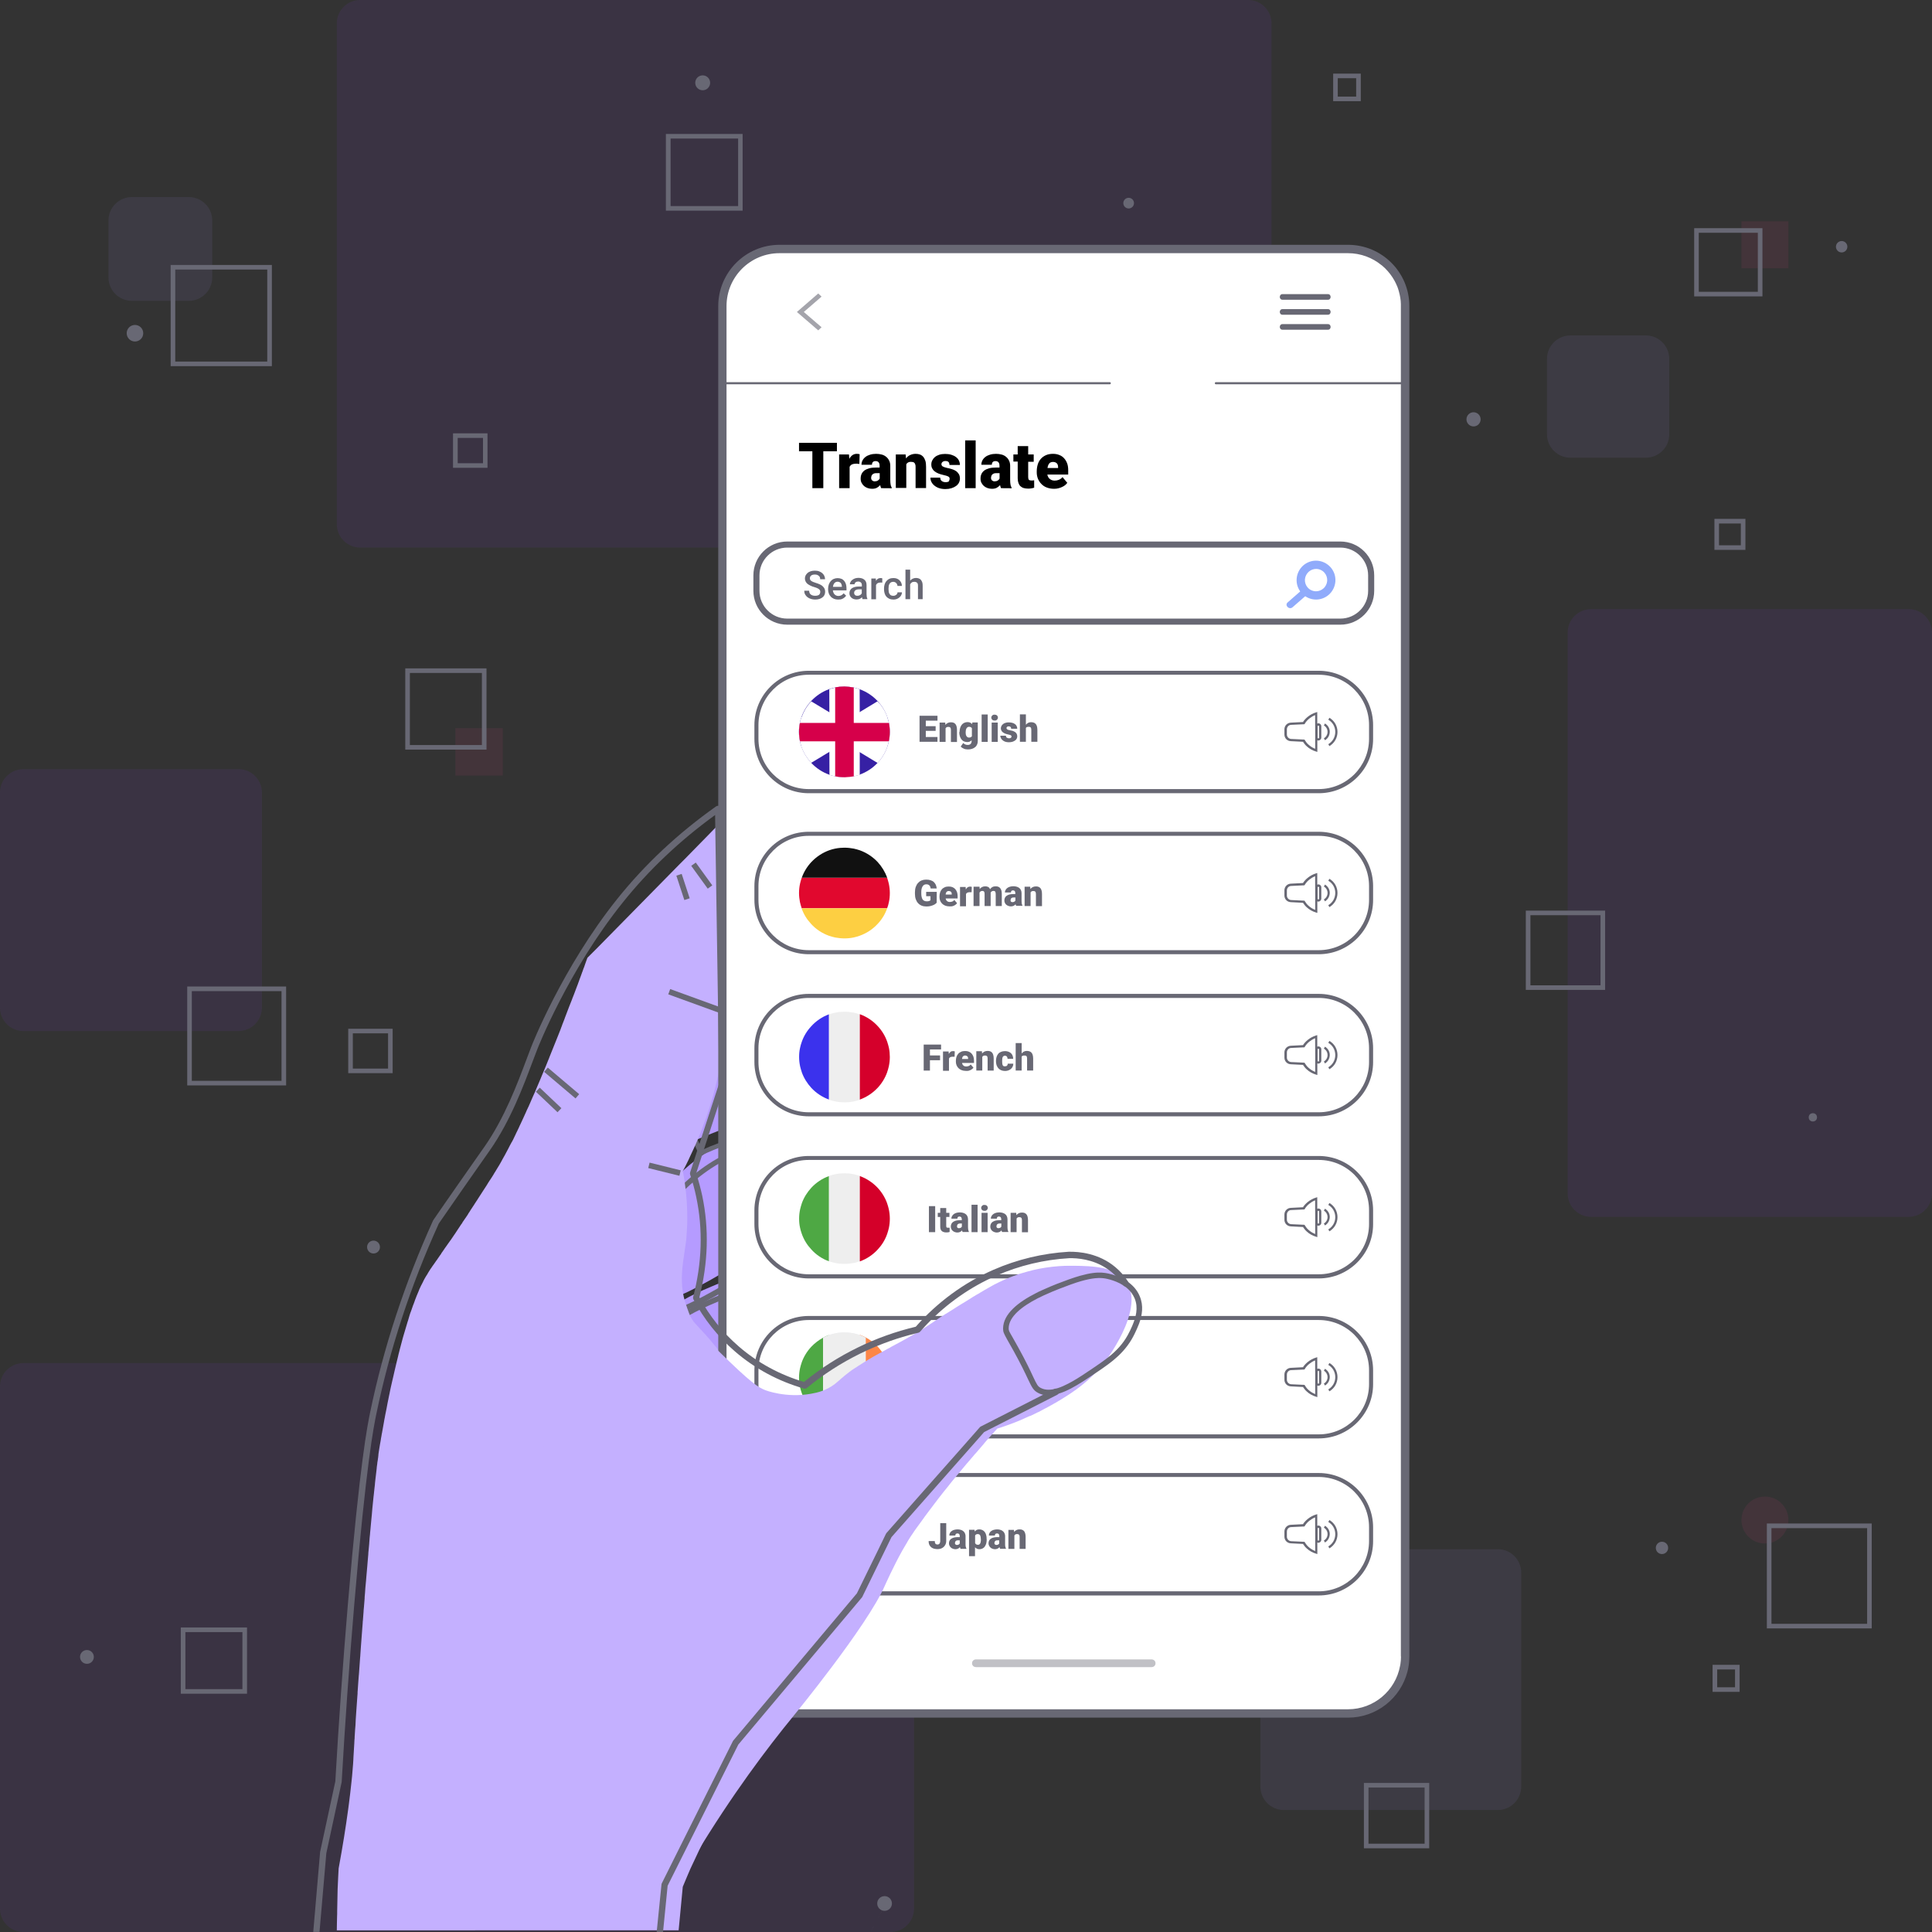 <svg xmlns="http://www.w3.org/2000/svg" xml:space="preserve" id="Layer_1" x="0" y="0" style="enable-background:new 0 0 2100 2100" version="1.1" viewBox="0 0 2100 2100"><rect x="0" y="0" width="2100" height="2100" fill="#333333" stroke="none"/><style>.st1{fill:#8538e8}.st2{fill:#a28ff2}.st3{fill:#ed3e86}.st4{fill:#686874}.st6{fill:#c4b0ff}.st7{fill:#fff}.st10{fill:#90abfb}.st12{fill:#d6004a}.st17{fill:#eee}.st19{fill:#4ea844}</style><g style="opacity:9.000000e-02"><path d="M993.5 1507.1v567.4c0 14.1-11.4 25.5-25.5 25.5H25.5c-14.1 0-25.5-11.4-25.5-25.5v-567.4c0-14.1 11.4-25.5 25.5-25.5H968c14.1 0 25.5 11.4 25.5 25.5zM2100 687.6v609.6c0 14.1-11.4 25.5-25.5 25.5h-345c-14.1 0-25.5-11.4-25.5-25.5V687.6c0-14.1 11.4-25.5 25.5-25.5h345c14.1-.1 25.5 11.4 25.5 25.5zM259.2 1120.7H25.5c-14.1 0-25.5-11.4-25.5-25.5V861.5C0 847.4 11.4 836 25.5 836h233.7c14.1 0 25.5 11.4 25.5 25.5v233.7c0 14.1-11.4 25.5-25.5 25.5z" class="st1"/><path d="M1628 1967.4h-232.5c-14.1 0-25.5-11.4-25.5-25.5v-232.5c0-14.1 11.4-25.5 25.5-25.5H1628c14.1 0 25.5 11.4 25.5 25.5v232.5c0 14.1-11.4 25.5-25.5 25.5z" class="st2"/><path d="M1918.4 1677.7c-14.1 0-25.5-11.4-25.5-25.5s11.4-25.5 25.5-25.5 25.5 11.4 25.5 25.5-11.4 25.5-25.5 25.5zm-25.5-1437.1h51v51h-51z" class="st3"/><path d="M1789 497.5h-82c-14.1 0-25.5-11.4-25.5-25.5v-81.9c0-14.1 11.4-25.5 25.5-25.5h81.9c14.1 0 25.5 11.4 25.5 25.5V472c.1 14.1-11.4 25.5-25.4 25.5z" class="st2"/><path d="M495 791.5h51.5V843H495z" class="st3"/><path d="M205.2 327h-61.8c-14.1 0-25.5-11.4-25.5-25.5v-61.8c0-14.1 11.4-25.5 25.5-25.5h61.8c14.1 0 25.5 11.4 25.5 25.5v61.8c0 14.1-11.4 25.5-25.5 25.5z" class="st2"/><path d="M1382.1 25.5v544.2c0 14.1-11.4 25.5-25.5 25.5h-965c-14.1 0-25.5-11.4-25.5-25.5V25.5C366 11.4 377.5 0 391.6 0h965.1c14 0 25.4 11.4 25.4 25.5z" class="st1"/></g><path d="M1356.3 201.5c1.8-.7 3.6-1.5 5.4-2.3-1.8.8-3.6 1.5-5.4 2.3zM946.1 2100c1-1.6 1.9-3.2 2.8-4.8 4.4-7.7 8.5-15.6 12.4-23.6-4.7 9.7-9.8 19.1-15.2 28.4z" class="st4"/><circle cx="146.7" cy="362.2" r="9" class="st4"/><circle cx="763.8" cy="90" r="8.1" class="st4" transform="rotate(-45.001 763.804 90.01)"/><circle cx="1226.8" cy="220.8" r="5.8" class="st4"/><circle cx="2001.8" cy="268.2" r="6.2" class="st4"/><circle cx="1601.7" cy="455.7" r="7.7" class="st4" transform="rotate(-76.714 1601.757 455.76)"/><circle cx="1970.5" cy="1214.5" r="4.5" class="st4"/><circle cx="1806.5" cy="1682.5" r="6.7" class="st4"/><circle cx="961.5" cy="2069" r="8" class="st4"/><circle cx="94.5" cy="1801" r="7.5" class="st4"/><circle cx="406" cy="1355.5" r="7" class="st4"/><path d="M529.9 508.5h-37.5V471h37.5v37.5zm-32.4-5H525V476h-27.5v27.5zM807.2 229h-83.4v-83.4h83.4V229zm-78.3-5h73.4v-73.4h-73.4V224zm750.2-114h-30V80h30v30zm-25-5h20V85h-20v20zm461.6 217.2h-74.2V248h74.2v74.2zm-69.2-5h64.2V253h-64.2v64.2zm50.7 280.5h-33.7V564h33.7v33.7zm-28.7-5h23.7V569h-23.7v23.7zM1744.7 1076h-86.2v-86.2h86.2v86.2zm-81.2-5h76.2v-76.2h-76.2v76.2zm371 699h-114v-114h114v114zm-109-5h104v-104h-104v104zm-34.6 74h-29.4v-29.4h29.4v29.4zm-24.4-5h19.4v-19.4h-19.4v19.4zm-313 175h-71v-71h71v71zm-66-5h61v-61h-61v61zm-1219-163h-72v-72h72v72zm-67-5h62v-62h-62v62zM311 1179.8H203.5v-107.5H311v107.5zm-102.5-5H306v-97.5h-97.5v97.5zm218.3-8.3h-48.3v-48.3h48.3v48.3zm-43.3-5h38.3v-38.3h-38.3v38.3zm145.3-346.7h-88.3v-88.3h88.3v88.3zm-83.3-5h78.3v-78.3h-78.3v78.3zM295.5 398h-110V288h110v110zm-105-5h100V293h-100v100z" class="st4"/><path d="M806.1 1529.4c.1 0 .2-.1.3-.1 6.8-2.4 9.7-5.2 14-9.3 1.1-1 2.3-2.2 3.8-3.5.1-.1.3-.3.5-.4 1-.8 2.1-1.8 3.3-2.7 2.8-2.2 6.3-4.7 10.9-7.6.8-.5 1.6-1 2.5-1.5h.1l.6-.3c3.2-1.9 5.9-3.4 9.4-5.1 2.2-1 4.8-2.2 8-3.5.1 0 .1 0 .2-.1 2.4-1 5.1-2.1 8.3-3.3h.1c1.2-.5 2.5-1 3.9-1.5.9-.3 1.8-.7 2.7-1 1.7-.6 3.5-1.3 5.4-2.1l1.5-.6c5-1.9 10.9-4.1 17.6-6.7.4-.1.8-.3 1.1-.4.9-.3 1.7-.6 2.5-1 2-.7 3.9-1.5 5.7-2.2 2.3-.9 4.4-1.7 6.5-2.6h.1c2.1-.8 4-1.6 6-2.3 1.3-.5 2.6-1.1 3.8-1.5 16.8-6.9 26.1-12.2 30-19.2 9-16.2 2.8-35.1 1.3-39.1-11.7-32.3-53.7-46.3-84.4-45.7-8.9.2-21 4-43.2 11.7-2.4.8-5 1.7-7.6 2.6-2.9 1-5.7 2-8.5 3-2.4.9-4.7 1.7-6.9 2.5-5.9 2.1-11.3 4.1-16.2 6.1-.4.1-.7.3-1.1.4-1.4.6-2.8 1.1-4.1 1.6-1.9.8-3.8 1.5-5.6 2.2-1.2.5-2.4 1-3.5 1.5l-1.5.6c-14.4 6-23.8 10.7-30.3 14.5-.4.3-.9.5-1.3.8-5.6 3.4-8.7 6.1-10.9 8.3-.6.6-1.2 1.3-1.7 1.8-6.9 7.7-25.4 28.5-22 52.7 5.6 38.2 63.7 65.1 98.7 53zm-75-118.6c2.8-.8 6.2-2.1 10.3-3.8.5-.2 1-.4 1.5-.7.5-.2 1-.5 1.6-.7 2.3-1 4.8-2.2 7.5-3.6 4.8-2.4 10.3-5.3 16.7-8.8 2.7-1.5 5.5-3 8.5-4.8 3-1.7 6.2-3.6 9.6-5.6l4.5-2.7c5.3-3.2 10.4-6.3 15.3-9.3 4.5-2.8 8.8-5.6 13-8.3 1.5-.9 2.9-1.9 4.3-2.8h.1c.9-.6 1.9-1.2 2.8-1.8l.1-.1c2.4-1.6 4.8-3.2 7.1-4.7 1.8-1.2 3.6-2.4 5.3-3.5h.1c.5-.4 1.1-.8 1.7-1.2.1-.1.2-.1.3-.2.1 0 .1-.1.1-.1.6-.4 1.2-.9 1.9-1.3h.1c3.7-2.5 7.2-5 10.5-7.3 1.7-1.2 3.3-2.3 4.8-3.4.3-.2.5-.4.7-.5 1.4-1 2.7-1.9 4-2.9l.6.3c.4.2.7.3 1.1.5l1.5.6c3 1.3 5.9 2.4 8.9 3.4.5.2 1 .4 1.6.5 4.9 1.6 9.8 2.9 14.6 3.8 6.3 1.2 12.4 1.8 18.3 1.9h3.7c11.8-.3 22.5-2.8 30.9-7.2 3.3-1.7 6.2-3.7 8.8-5.9.7-.6 1.4-1.2 2.1-1.9 3.9-3.8 8.2-9.2 13.3-17.8 2.2-3.8 4.6-8.3 7.2-13.5 2-4.1 4.1-8.4 3.5-12.9-.8-6.6-6-10.9-8.9-13.2-35-28.1-65.7-36.9-65.7-36.9-12.3-3.5-27.7-8-47.9-8.3-1.2 0-2.4-.1-3.6 0-8.6.1-16.9.8-24.8 2.2-.2 0-.5.1-.7.1-3.3.6-6.5 1.3-9.7 2.1-16.2 4-30.4 10.3-42.3 17.2-.1 0-.1.1-.2.1-13.6 7.9-24.3 16.5-31.6 23.1-.7.6-1.4 1.3-2 1.8-1 .9-1.9 1.8-2.7 2.6-3 2.9-5 5.1-5.9 6.2l-1.8 2.1c-18.5 21.2-31.8 48.1-25.6 54.7 2.2 2.3 5.9 1.2 9.8.4 2.4-.5 4.8-.8 7-.2.4.1.8.2 1.2.5.4.2.9.4 1.3.7 2 1.5 3 3.9 3.2 7v.2c.1.6.1 1.3 0 2v.2c-.2 5.8-2.5 13.4-5 21.3-1.5 4.6-3.1 9.4-4.6 13.9-.2.5-.3 1-.5 1.6-3.3 11-5.2 20.7-.6 24.9 1.4 1.3 4.4 2.6 13.1 0zm25-174.3c.3.6.5 1.1.7 1.5.2.3.3.6.4.8.6-.3 1.2-.5 1.8-.8l.4-.2h.2c1.3-.6 2.7-1.2 4-1.7 1-.4 1.9-.8 2.9-1.2.8-.3 1.7-.7 2.6-1.1.1 0 .2-.1.3-.1s.2-.1.3-.1c.3-.1.6-.3 1-.4 6.9-2.8 13.7-5.4 20.2-7.7 1.9-.7 3.7-1.3 5.5-1.9h.1c.2-.1.3-.1.5-.2 3.2-1.1 6.4-2.1 9.5-3 5-1.6 9.9-3 14.7-4.3l5.7-1.5c.7-.2 1.5-.4 2.2-.6 1.9-.5 3.8-1 5.7-1.4.2 0 .4-.1.7-.1 2-.5 4-.9 6-1.3 1-.3 2-.5 3-.7.8-.2 1.6-.3 2.3-.5h.1c.4-.1.8-.2 1.3-.2.3-.1.6-.1.9-.2h.1l1.5-.3c.6-.1 1.3-.2 1.9-.3h.1c.3-.1.5-.1.8-.2h.1c.5-.1 1-.2 1.4-.2h.1c2.5-.5 4.9-.9 7.2-1.2h.2c.2 0 .3-.1.5-.1h.2c1.2-.2 2.3-.4 3.4-.5.9-.1 1.9-.3 2.8-.4.4 0 .8-.1 1.2-.2.7-.1 1.3-.2 2-.3.3-.1.7-.1 1-.1s.7-.1 1-.1c.7-.1 1.3-.2 1.9-.3.3 0 .7-.1 1-.1s.6-.1.9-.1c2.6-.3 5.1-.6 7.6-.9 1.3-.1 2.6-.3 3.9-.4.3 0 .6-.1.9-.1.3 0 .6-.1.9-.1h.6c.3 0 .5 0 .8-.1h.1c.7-.1 1.4-.2 2.1-.2.3 0 .6-.1.9-.1.8-.1 1.7-.2 2.5-.2h.2c.2 0 .3 0 .5-.1.2 0 .3 0 .5-.1h.8c.3 0 .7-.1 1-.1h.3c.5 0 .9-.1 1.4-.1h1.1c.4-.1.9-.1 1.3-.1.3 0 .6-.1 1-.1h.1l.8-.1c1.1-.1 2.2-.2 3.4-.3l2.4-.3h1c.3 0 .5 0 .8-.1h.2c.3 0 .6-.1 1-.1h1.4c.2 0 .4 0 .6-.1h.3l2.1-.3c.3 0 .5-.1.8-.1.4-.1.9-.1 1.3-.2.4 0 .9-.1 1.3-.2 21.3-2.8 38.5-7.6 51.1-21.3 7.1-7.7 11.8-17.2 18.1-32.6 2-4.9 4.2-10.4 6.6-16.6 1-2.4 2.8-7.4 1-12.5-1.3-3.9-4.4-6.8-8.3-9.1-13.8-8.1-27.7-14-40.3-18.2-14.1-4.8-26.5-7.6-35.2-9.2-8-1.5-12.8-1.9-12.8-1.9-38.6-3.4-64.8-5.7-88.1-.2-3.4.8-6.8 1.7-10.1 2.9-3.7 1.3-7.3 2.8-11 4.5h-.1c-2.4 1.2-4.8 2.4-7.2 3.8-8.5 4.9-23 13.5-34.1 30-19.4 29-15.6 63.9-8.8 88.5.6 2.3 1.3 4.5 2 6.6 3.6 9.4 7.1 17.2 9 21.1z" style="fill:#b59bff"/><path d="M710.3 1496.2c-.4-1.7-.8-3.4-1-5.1-.4-3-.5-6-.4-8.8 0-.7.1-1.3.1-2 1.5-16.4 11.1-30.3 18.1-38.8 1.7-2 3.2-3.8 4.5-5.2l.4-.4.4-.5c.4-.4.8-.9 1.3-1.4 1.9-1.9 5.2-4.9 11.3-8.6.1 0 .1-.1.2-.1.4-.2.8-.5 1.2-.8.1 0 .2-.1.3-.1 6.7-3.9 15.2-8.1 26-12.7 1.4-.6 2.9-1.2 4.4-1.9h.1c.5-.2.9-.4 1.5-.6.8-.4 1.7-.7 2.6-1.1l.9-.4c1.8-.7 3.7-1.5 5.6-2.2.8-.3 1.6-.6 2.5-1l1.6-.6c.4-.2.8-.3 1.1-.4 5-1.9 10.5-4 16.3-6.1l1.5-.5c1.8-.6 3.6-1.3 5.4-1.9l2.6-.9c1.9-.7 3.9-1.4 5.8-2 1.4-.5 2.9-1 4.2-1.5 1.2-.4 2.3-.8 3.4-1.2 6.5-2.3 11.2-3.8 15.1-5.1 14.6-4.8 22.4-6.6 29-6.7 28.8-.6 62.2 10.5 79.2 32.9 3.4 4.5 6.2 9.4 8.1 14.8 1.5 4.3 5.3 16.8 2.7 30-.6 3-1.6 6.1-3 9.2l-1.2 2.4c-.4.8-.9 1.5-1.4 2.2-5.1 6.9-15 12.1-29.8 18.2-.1.1-.2.1-.4.2-1.3.5-2.5 1-3.8 1.5l-1.6.6c-1.3.5-2.7 1.1-4.1 1.6h-.1c-.1 0-.1.1-.2.1-1.3.5-2.7 1.1-4.1 1.6l-.7.3-1.8.7c-.7.3-1.5.6-2.2.8-1.1.4-2.1.8-3.2 1.2-.1 0-.2.1-.3.1l-1.1.4c-.5.2-.9.4-1.4.5l-18.7 7.1c-.4.2-.7.3-1.1.4l-6.5 2.5c-.7.3-1.5.6-2.2.8h-.1l-.7.3c-.5.2-1.1.4-1.6.6s-.9.4-1.4.5c-.1 0-.1.1-.2.1-3.1 1.2-5.8 2.3-8.1 3.2-.2.1-.3.1-.5.2-2.9 1.2-5.4 2.3-7.7 3.4-3.3 1.6-6 3-9.2 4.9l-.3.2c-.2.1-.4.2-.5.3-.4.2-.8.5-1.2.7s-.7.5-1.1.7c-3.9 2.4-7.4 4.9-10.6 7.4-1 .7-1.8 1.5-2.7 2.2-.1.1-.3.2-.4.4l-.3.3-.2.2c-1.4 1.3-2.6 2.4-3.7 3.4l-.4.4c-1.6 1.5-3.1 2.9-4.7 4.2-1.9 1.5-4 2.9-6.7 4.1-1 .4-2.1.9-3.2 1.3-.1 0-.1.1-.2.1l-.9.3c-19.7 6.5-46.9 1.7-69.3-12.2-16.4-10.4-27.4-24-31.2-38.7zm34.8 33.5c20.6 12.8 46.3 17.4 64.1 11.6l.9-.3c2.2-.8 4-1.6 5.5-2.5 2.6-1.6 4.5-3.4 7.1-5.8l.4-.4c1.1-1.1 2.4-2.2 3.7-3.4l.4-.4s.1-.1.2-.1l.1-.1c1-.9 2-1.7 3.2-2.7 3.4-2.7 7-5.2 11.2-7.8.3-.2.7-.4 1-.6l1.5-.9s.1 0 .1-.1l.6-.3c3.4-2 6.2-3.5 9.7-5.2 2.4-1.1 5.1-2.3 8.1-3.6.1 0 .1-.1.2-.1 2.4-1 5-2 8.2-3.3.1 0 .2-.1.3-.1l3-1.2.8-.3.2-.1c.7-.3 1.3-.5 2-.8l6.5-2.5c.3-.1.6-.2 1-.4l18.8-7.2c.5-.2.9-.3 1.4-.5l.8-.3c.1-.1.2-.1.3-.1 1.2-.4 2.3-.9 3.4-1.3.8-.3 1.5-.6 2.2-.9l1.5-.6 1-.4 3.9-1.5c.1 0 .2-.1.3-.1 1.5-.6 2.9-1.1 4.3-1.7l1.5-.6 3.6-1.5c.1 0 .1-.1.2-.1 10.6-4.4 18.7-8.2 23.8-12.5h.1c2.1-1.7 3.7-3.5 4.7-5.4.7-1.2 1.3-2.4 1.8-3.7 4.1-10.2 2.6-21.1.9-27.8-.5-2.2-1.1-4-1.5-5.1-10.7-29.5-49.1-44.3-81.5-43.6-5.8.1-13.4 1.9-27.2 6.4-3.9 1.3-8.6 2.9-15 5.1-1.1.4-2.3.8-3.4 1.2l-4.2 1.5c-2 .7-3.9 1.4-5.8 2l-2.6.9c-1.9.7-3.6 1.3-5.4 1.9l-1.5.5c-5.7 2.1-11.2 4.1-16.3 6.1l-.9.3-1.7.6-2.4.9c-1.9.8-3.8 1.5-5.6 2.2l-.9.4c-.9.4-1.7.7-2.5 1.1-.1 0-.1.1-.2.1-.4.2-.9.3-1.3.5-.1 0-.1.1-.2.1-12.5 5.2-22.5 10-29.8 14.2-.3.1-.5.3-.8.5-.1.1-.3.2-.5.3-5.6 3.4-8.5 6-10.3 7.8-.4.4-.8.9-1.1 1.2l-.5.5c-.6.7-1.3 1.4-2 2.3-1.2 1.4-2.6 3-4.1 4.9-7.7 9.8-17.6 25.5-15.1 43.1.4 3 1.2 6 2.4 8.9 4.4 11.6 14 22.4 27.4 30.8z" class="st4"/><path d="M717.4 1410.3c.2-1.1.4-2.2.7-3.3.6-2.5 1.3-5.1 2.1-7.6.2-.6.3-1.1.5-1.7.9-2.7 1.8-5.5 2.7-8.3.5-1.5 1-3 1.5-4.4.1-.4.3-.8.4-1.2 2.4-7.3 4.7-14.9 4.9-20.5v-2.1c-.1-2.4-.8-3.6-1.4-4.2-.2-.3-.5-.4-.6-.5-.2-.2-.4-.3-.7-.4h-.1c-.1 0-.2-.1-.3-.1-.1-.1-.2-.1-.5-.2-1.2-.3-2.6-.2-4 0-.6.1-1.1.2-1.6.3l-1.1.2c-3.9.8-8.4 1.7-11.5-1.5s-3-8.8-.9-15.6c2.7-8.7 8.6-19.2 15.3-28.8 1.7-2.5 3.6-5 5.4-7.3 1.9-2.5 3.9-4.8 5.8-7 .6-.7 1.3-1.4 1.9-2.1.7-.8 2.8-3.1 6.1-6.4l2-1.8 2.8-2.6c9.8-8.9 20.6-16.8 32-23.4.1 0 .1-.1.2-.1.1-.1.1-.1.2-.1 13.8-7.9 28.4-13.9 43.1-17.5 3.4-.8 6.6-1.5 9.8-2.1.3-.1.6-.1.9-.2 8.2-1.4 16.7-2.2 25.2-2.3h3.7c20.5.4 36 4.8 48.5 8.4h.1c1.3.4 31.8 9.3 66.8 37.4.6.5 1.4 1.1 2.3 1.9 3 2.7 7 7.2 7.7 13.3.7 5.6-1.9 10.8-3.8 14.6-2.4 5-4.9 9.6-7.3 13.7-4.7 8-9 13.8-13.6 18.4l-.2.2c-.8.7-1.5 1.4-2.2 2-2.9 2.5-6 4.6-9.4 6.3-8.9 4.7-20 7.3-32.3 7.6-1.2 0-2.5.1-3.8 0h-.2c-6-.1-12.2-.7-18.5-1.9-5.1-1-10.2-2.3-14.9-3.9l-1.8-.6c-2.9-1-6-2.1-9.1-3.5l-1.5-.7c-.8.6-1.7 1.2-2.5 1.8l-.2.1c-.2.1-.4.3-.6.4-.8.6-1.7 1.2-2.6 1.8-.7.5-1.4 1-2.2 1.6-3.7 2.6-7.1 5-10.5 7.3h-.1c-.4.3-.8.5-1.2.8l-.5.4c-.1.1-.2.1-.2.2-.1.1-.2.1-.3.2-.5.4-1.1.7-1.6 1.1-.1 0-.1.1-.2.1l-1.8 1.2c-1.1.7-2.2 1.5-3.3 2.2-.1.1-.1.1-.2.1-2.1 1.4-4.2 2.8-6.4 4.2l-.7.5c-.1 0-.2.1-.3.1-.4.2-.7.5-1.1.7-.5.3-1.1.7-1.6 1l-.9.6c-1.1.7-2.2 1.5-3.4 2.2-4.2 2.7-8.5 5.4-13 8.3-5.4 3.4-10.4 6.4-15.3 9.4l-1.9 1.1c-.9.5-1.7 1-2.5 1.5-.1.1-.3.2-.4.2-3.2 1.9-6.3 3.7-9.2 5.4-.1 0-.2.1-.2.1-3.1 1.8-6.1 3.5-8.5 4.8-.7.4-1.4.8-2.1 1.1-5.5 3-10.4 5.6-14.7 7.7-2.9 1.5-5.6 2.7-7.5 3.6-.6.3-1.1.5-1.7.8-.5.2-1 .4-1.5.7-.2.1-.3.1-.4.2-.6.2-1.1.4-1.6.6-2.5 1-4.7 1.8-6.7 2.5-.7.2-1.3.4-1.9.6-2.8.8-5.3 1.3-7.4 1.5-1.9.2-3.5.1-5-.3-.7-.2-1.3-.4-1.9-.7-.7-.4-1.4-.8-2-1.4-4.5-3.4-4.8-9.6-3.5-16.7zm17.6 12.1c2.7-.8 5.9-2 9.9-3.7.5-.2 1-.5 1.5-.7s1-.4 1.5-.7c1.9-.9 4.5-2.1 7.4-3.5 4.8-2.4 10.2-5.2 16.5-8.7 2.4-1.3 5.2-2.9 8.2-4.6.1-.1.2-.1.3-.2 3-1.7 6.1-3.6 9.5-5.5l.1-.1s.1-.1.2-.1c.8-.5 1.6-1 2.5-1.5l1.9-1.1c3-1.8 6-3.6 9.1-5.5 2-1.2 4-2.5 6.1-3.8 4.5-2.8 8.8-5.6 13-8.3 1.4-.9 2.9-1.9 4.2-2.8l.1-.1 1.5-.9c.4-.3.9-.6 1.3-.8h.1l.1-.1.6-.4c2.1-1.4 4.2-2.8 6.1-4.1l.2-.2c1.1-.8 2.3-1.5 3.4-2.3l1.9-1.3c.6-.4 1.2-.8 1.7-1.2.1-.1.2-.1.3-.2.1 0 .1-.1.1-.1l.6-.4c.4-.3.9-.6 1.3-.9 3.4-2.3 6.8-4.6 10.4-7.2.7-.5 1.5-1 2.2-1.5.9-.6 1.8-1.3 2.7-1.9.1-.1.3-.2.4-.3l.3-.2c1-.7 1.9-1.3 2.8-2l1.2-.9c.9-.6 2-.7 3-.3.1.1.3.1.4.2l.1.1c.1 0 .1 0 .1.1.1.1.3.1.4.2.2.1.4.2.5.2l1.4.6c3 1.3 5.9 2.4 8.7 3.3.1 0 .1 0 .1.1.4.2.9.3 1.5.5 4.6 1.5 9.4 2.8 14.3 3.7 6 1.1 12 1.7 17.7 1.8h3.6c11.3-.3 21.4-2.6 29.6-6.9 3-1.5 5.7-3.3 8.2-5.5.6-.5 1.2-1.1 1.8-1.7 0-.1.1-.1.1-.2 4.3-4.2 8.3-9.6 12.8-17.2 2.4-4 4.8-8.5 7.1-13.4 2-4.1 3.7-7.7 3.2-11.2-.3-2.7-1.6-4.9-3.1-6.8-1.6-1.9-3.4-3.4-4.7-4.4-34-27.3-64.4-36.3-64.7-36.3h-.2c-12.2-3.5-27.3-7.8-46.9-8.2h-3.5c-8.2.1-16.4.8-24.3 2.2h-.4c-.1 0-.2 0-.3.1-3.1.5-6.2 1.2-9.5 2-14.1 3.5-28.1 9.2-41.4 16.9-.1.1-.2.1-.3.2-11.1 6.4-21.5 14.1-31 22.7l-4.6 4.3-1.2 1.2c-2.4 2.5-4 4.2-4.6 4.9-.6.7-1.2 1.3-1.8 2-3.5 4-6.6 8-9.5 12-2 2.8-3.9 5.6-5.5 8.3-4.3 7-7.5 13.4-9.4 18.6-2.2 5.9-2.7 10.2-1.3 11.6.8.8 3.5.3 5.9-.2l1.1-.2c1.1-.2 2.2-.4 3.4-.5 1.6-.1 3.3-.1 5 .3h.1c.3.1.6.2 1 .3.2.1.4.2.7.3.6.3 1.2.6 1.7 1 2.6 2 4.1 5 4.4 9.1v.3c.1.7.1 1.5 0 2.3v.3c-.3 6.3-2.6 14.3-5.2 22-.6 1.9-1.2 3.8-1.9 5.7-.9 2.8-1.8 5.5-2.7 8.3-.1.4-.3.9-.5 1.5-.6 2-1.2 4.2-1.8 6.5-.4 1.6-.7 3.2-1 4.8-.8 4.6-.7 8.7 1.3 10.5.6.5 1.5.8 2.7.9.6 0 1.3 0 2-.1 2 .1 3.9-.3 6.2-1z" class="st4"/><path d="M749 1229c-.6-1.9-1.2-3.9-1.7-5.8-.4-1.5-.8-2.9-1.2-4.5-2-8.2-3.7-17.3-4.3-26.9-1.2-19.4 1.9-40.7 14.6-59.6 3-4.5 6.3-8.4 9.6-11.9 3.4-3.5 6.9-6.6 10.2-9.1 4.3-3.3 8.4-5.9 11.7-7.9 1.3-.8 2.4-1.4 3.5-2.1 1.1-.6 2.3-1.3 3.4-1.9 1.3-.7 2.7-1.4 4-2.1.3-.1.5-.2.7-.3 3.5-1.7 7-3.1 10.5-4.3.1 0 .1-.1.2-.1 3.3-1.2 6.8-2.2 10.4-3 23.8-5.5 49.8-3.3 89.1.2.2 0 5 .4 13.1 1.9 11.8 2.2 24.1 5.4 35.6 9.3 6.5 2.2 12.8 4.7 19 7.3 2.9 1.3 5.7 2.6 8.5 3.9.8.4 1.6.8 2.5 1.2 3.8 1.9 7.4 3.9 11 6 1 .6 1.9 1.2 2.8 1.8 3.5 2.5 5.7 5.5 6.9 8.9 2.2 6.3-.2 12.4-1.1 14.6-1.8 4.7-3.5 8.9-5.1 12.8-.4 1-.8 1.9-1.1 2.8-.1.3-.3.7-.4 1-1.3 3.1-2.5 5.9-3.6 8.6-4.7 10.7-9 18.4-15 25-7 7.7-15.9 13.2-27.2 16.9-7 2.3-15.2 4-25.7 5.4-.5.1-.9.1-1.5.2-.4 0-.7.1-1.2.1l-3 .4h-.2c-.2 0-.4 0-.6.1-.1 0-.2 0-.4.1h-1l-1 .1h-.2c-.2 0-.4 0-.5.1h-.7c-.2 0-.4.1-.6.1l-6.5.7h-.1c-.4 0-.7.1-1.1.1-.4 0-.8.1-1.2.1h-1.3l-1.3.1h-.4l-1.5.1h-1c-.2 0-.4.1-.6.1-.8.1-1.5.2-2.4.2-.3 0-.6.1-.9.1-.7 0-1.4.1-2.1.2h-.1c-.2 0-.4 0-.6.1h-1.3c-.2 0-.4 0-.5.1-.3 0-.5.1-.8.1l-3.9.4c-2.5.3-5 .6-7.6.9-.3 0-.5.1-1 .1l-.4.1c-.2 0-.4 0-.4.1-.3.1-.6.1-.9.1-.3 0-.6.1-1 .1h-.2c-.2 0-.4.1-.7.1l-.5.1c-.2 0-.4.1-.7.1-.6.1-1.3.2-2 .3l-3.8.5h-.1c-.8.1-1.6.2-2.4.4l-.9.1c-.1 0-.3.1-.4.1h-.3c-.1 0-.2 0-.3.1h-.1c-2.5.4-5.1.8-7 1.2h-.2c-.3.1-.7.1-1 .2-.1 0-.3.1-.4.1h-.1l-.7.1h-.3l-1.9.3c-.4.1-.8.2-1.2.2-.1 0-.2 0-.3.1l-2 .4h-.2c-.4.1-.8.2-1.1.2-.4.1-.7.1-1.1.2h-.2c-.9.2-1.8.4-2.9.6-2 .4-3.9.8-5.9 1.3-.1 0-.3.1-.3.1-.1 0-.3.1-.4.1-1.8.4-3.6.9-5.6 1.4-.6.1-1.2.3-1.9.5l-.3.1c-1.3.3-2.6.7-3.9 1l-1.6.4-.2.1c-4.7 1.3-9.6 2.7-14.4 4.2-.1.1-.3.1-.4.1-2.7.8-5.5 1.7-8.3 2.7l-.8.3c-.1.1-.2.1-.4.1-.2.1-.4.1-.6.2-1.7.6-3.4 1.2-5.2 1.8-6.6 2.3-13.4 4.9-20 7.6-.1 0-.2.1-.2.1-.3.1-.5.2-.7.3-.1.1-.2.1-.4.1-.1.1-.3.1-.4.2-.8.4-1.7.7-2.5 1.1-1 .4-1.9.8-2.9 1.2-1.3.5-2.5 1.1-3.8 1.7-.1 0-.1.1-.2.1-.1.1-.3.1-.4.2l-1 .5c-.3.1-.7.3-1 .4-.4.2-.9.3-1.4.3-1 0-2-.5-2.5-1.5-.2-.3-.4-.7-.6-1.1l-.2-.5c-.2-.3-.3-.7-.5-1-.6-1.2-1.3-2.8-2.2-4.8-1.9-4.3-4.3-10.3-6.6-17.5v-.1c-.3.4-.4.1-.4-.2zm109-9h.3c.4-.1.7-.1 1.1-.2.2-.1.4-.1.7-.1 1.9-.4 4.4-.8 6.9-1.2h.3c.1 0 .2 0 .3-.1.1 0 .2 0 .4-.1h.2l1-.2c.8-.1 1.5-.2 2.3-.3h.2l4-.6c.7-.1 1.4-.2 2-.3.3-.1.6-.1.9-.1h.3c.3 0 .6-.1.9-.1h.1c.3-.1.7-.1 1-.1s.5-.1.9-.1l.4-.1c.2 0 .4 0 .4-.1.4-.1.7-.1 1-.1 2.6-.3 5.1-.6 7.7-.9l3.8-.4c.3 0 .6-.1 1-.1h1l.6-.1c.2 0 .3 0 .5-.1h.2c.7-.1 1.4-.1 2.1-.2.2 0 .4 0 .6-.1h.2c.9-.1 1.7-.2 2.5-.2h.1c.2 0 .3 0 .5-.1.2 0 .4-.1.6-.1.2 0 .4 0 .6-.1l1-.1c.2 0 .4-.1.4 0l1.3-.1h.2c.2 0 .4-.1.6-.1h.4c.4 0 .8-.1 1.2-.1.3 0 .5 0 .8-.1h.2l6.6-.7h1.1c.2 0 .4 0 .6-.1h.3l.8-.1h1.1c.2 0 .3-.1.4-.1h.7l2.8-.3c.4-.1.9-.1 1.4-.2.4-.1.8-.1 1.2-.2 10.2-1.4 18.1-3 24.7-5.2 10.4-3.4 18.2-8.2 24.6-15.2 6.5-7.1 11-16 16.6-29.6l.9-2.1c1-2.4 2-5 3.1-7.7.4-.9.7-1.9 1.1-2.8.8-1.9 1.6-3.9 2.4-6 .7-1.9 2.4-6.2 1-10.4-.5-1.4-1.3-2.8-2.5-4s-2.6-2.3-4.5-3.4c-1.7-1-3.4-2-5.2-2.9-.8-.5-1.7-.9-2.5-1.3-2.8-1.5-5.7-2.9-8.6-4.2-7.5-3.5-15.4-6.7-23.5-9.5-14.2-4.8-26.7-7.6-34.8-9.1-7.7-1.4-12.4-1.8-12.5-1.8-38.7-3.4-64.3-5.6-87.2-.3-2.9.7-5.6 1.4-8.3 2.3-.4.1-.9.3-1.3.5l-.2.1c-3.6 1.2-7.1 2.7-10.7 4.4-2.4 1.2-4.7 2.4-7 3.7-1.4.8-3 1.8-4.9 2.9-5.1 3.1-11.5 7.5-17.8 13.6-2.3 2.3-4.6 4.8-6.8 7.6-1.2 1.6-2.5 3.2-3.6 5-15.3 22.8-15.6 49.5-11.7 71.4.7 4.2 1.7 8.2 2.6 11.9.2.9.5 1.8.7 2.6.6 2.1 1.2 4.2 1.9 6.4v.1c1.2 3.7 2.4 7.1 3.6 10.1l.6 1.5c1.7 4.2 3.2 7.5 4.2 9.7 1.3-.6 2.7-1.2 3.9-1.7 1-.4 2-.9 3-1.3.8-.3 1.7-.7 2.5-1.1.1-.1.2-.1.3-.1s.2-.1.3-.1c.4-.2.8-.3 1.1-.4 6.8-2.8 13.6-5.4 20.4-7.7 1.9-.7 3.8-1.3 5.6-2 .1 0 .2-.1.3-.1s.2-.1.3-.1l.9-.3c2.6-.8 5.6-1.8 8.5-2.7l.2-.1c4.9-1.5 9.9-3 14.7-4.3.1 0 .1 0 .2-.1l1.7-.5c1.3-.3 2.7-.7 4-1l.3-.1c.7-.2 1.3-.3 1.9-.5 1.9-.5 3.9-1 5.7-1.4.1 0 .2 0 .3-.1.1 0 .3-.1.4-.1 2-.5 4-.9 5.9-1.3 1-.2 2.1-.5 3.1-.7.1 0 .2 0 .3-.1.3-.1.7-.1 1-.2.4-.1.7-.1 1.1-.2h.2l.5-.1c.3-.1.5-.1.8-.2l.6-.1c.2-.1.3-.1.5-.1.4-.1.9-.2 1.4-.3l.7-.1c.4-.1.8-.1 1.2-.2h.1l1-.5z" class="st4"/><path d="M1187.7 1442.3c-2.1 21.4-16.6 44.3-21.5 52.1-3.1 4.9-6.4 9.5-9.9 13.7l-.1.1c-1.7 2.1-3.5 4.2-5.3 6.1-.5.6-1.1 1.2-1.6 1.7-1.6 1.7-3.3 3.4-5 5-5.5 5.2-11.1 9.8-16.9 14-.3.2-.5.4-.8.6-.1.1-.3.2-.4.3h-.1c-5 3.6-10 6.7-14.9 9.7-.3.2-.6.4-1 .6-.2.1-.3.2-.5.3l-.6.3c-1.2.7-2.4 1.4-3.5 2.1-.5.3-1 .6-1.5.8-.3.2-.6.3-.9.5-.1 0-.2.1-.3.2-.3.2-.7.4-1 .6-.6.3-1.1.6-1.7 1l-2.7 1.5c-.9.5-1.7 1-2.6 1.4-.5.3-.9.5-1.4.7-1.3.7-2.5 1.3-3.7 2-.5.3-1.1.6-1.6.9-.4.2-.7.4-1 .5l-.6.3h-.1l-.6.3c-.4.2-.9.5-1.3.7s-.7.4-1.1.5c-1.5.8-3.1 1.5-4.6 2.2-.3.1-.7.3-1 .5h-.2c-.1 0-.1.1-.2.1h-.1l-.1.1h-.1c-1.3.6-2.6 1.2-3.8 1.7h-.1c-.6.3-1.3.6-1.9.8-.5.2-1 .5-1.5.7-1.2.6-2.5 1.1-3.7 1.6-.1.1-.3.1-.5.2-.9.4-1.8.8-2.7 1.1-.3.1-.7.2-1 .4-1.6.7-3.2 1.2-4.7 1.8-.7.2-1.3.5-2 .7-1.3.5-2.6 1-3.9 1.4-.6.2-1.1.4-1.7.6l-.9.3c-.3.1-.6.2-1 .3l-1.7.5c-1.3.4-2.6.9-3.9 1.2-.1 0-.2.1-.3.1-.9 1-1.8 2.1-2.8 3.1l-.5.5c-.1.1-.1.2-.2.2-.1.1-.2.2-.2.3-.2.2-.4.5-.7.8-.6.7-1.2 1.3-1.8 2l-4.8 5.4-.1.1c-.8 1-1.7 1.9-2.5 2.9-.2.2-.3.4-.5.6 0 0 0 .1-.1.1-.2.2-.3.4-.5.6-.4.5-.8.9-1.2 1.4-.8.9-1.6 1.8-2.4 2.8-.4.5-.8.9-1.2 1.4-.2.2-.4.5-.6.7-.2.2-.4.5-.6.7-.8.9-1.6 1.9-2.5 2.8-.1.1-.2.3-.4.4-.1.1-.2.3-.4.4-.6.7-1.1 1.3-1.7 2v.1h-.1l-.1.1c-.7.8-1.3 1.5-2 2.3l-.1.1c-.9 1.1-1.8 2.1-2.7 3.2-.3.5-.7.9-1.1 1.4l-1.2 1.4c-4.7 5.5-9.5 11.3-14.3 17.2-1.3 1.7-2.7 3.3-4 4.9l-.1.1-.1.1c-.2.2-.4.5-.6.7-.6.8-1.3 1.6-1.9 2.4-.3.4-.7.8-1 1.2-.3.3-.5.6-.7.9l-1.5 1.8c-.3.3-.5.7-.8 1-2.2 2.7-4.3 5.5-6.5 8.3-.2.2-.4.5-.5.7l-.9 1.2c-1.1 1.4-2.2 2.9-3.3 4.3-.4.5-.8 1-1.1 1.5s-.7.9-1 1.3c-1.1 1.5-2.3 3-3.4 4.5-1.3 1.7-2.6 3.4-3.8 5.1l-.6.9c-.2.3-.4.6-.6.8-2.4 3.2-4.7 6.3-6.8 9.3-.7 1-1.3 1.9-2 2.8-.5.7-1 1.4-1.4 2-.2.2-.4.5-.5.7-.2.2-.4.5-.5.7-1.1 1.5-2.1 3.1-3.2 4.7-.6.9-1.2 1.8-1.7 2.7-.4.5-.7 1-1 1.6-.2.3-.4.6-.5.9-.2.3-.3.5-.5.8v.1c-.2.3-.3.6-.5.9-.1.1-.2.2-.2.3-.1.1-.2.2-.2.4-.1.1-.1.2-.2.3 0 0 0 .1-.1.1 0 0 0 .1-.1.2l-1.3 2.2c-.2.4-.4.7-.7 1.1-.7 1.2-1.4 2.5-2.1 3.7-1.2 2.1-2.2 4.1-3.3 6.1l-1.5 3-1.5 3c-.3.6-.6 1.3-.9 1.9-.3.7-.6 1.3-.9 1.9l-1.5 3.3c-.4.8-.7 1.6-1.1 2.4l-.5 1.2c-1.4 3.1-2.7 6.2-4.2 9.5-1 2.3-2 4.6-3.1 7-2.2 5-4.7 10.3-7.5 16.1-.1.1-.1.2-.2.4-.2.2-.3.5-.4.8l-.6 1.2c-.2.4-.4.9-.6 1.2-.2.4-.4.8-.6 1.3l-.6 1.2c-.4.9-.9 1.7-1.3 2.6-1.4 2.6-2.8 5.4-4.3 8.3-.5 1-1 1.9-1.5 2.9s-1.1 2-1.6 3c-1.7 3-3.4 6.1-5.2 9.4-.4.7-.9 1.5-1.3 2.3-.7 1.1-1.4 2.3-2 3.5-.2.4-.4.8-.7 1.2-2.3 4-4.8 8.2-7.5 12.6-.5.8-.9 1.5-1.4 2.3s-1 1.6-1.4 2.3c-.3.5-.6 1-.9 1.6-.7 1.1-1.4 2.2-2 3.2-.7 1-1.4 2.1-2 3.2-3.1 4.9-6 9.4-8.7 13.6l-.1.1c-1.4 2-2.6 4-3.9 5.8v.1c-1.6 2.4-3.1 4.7-4.6 6.8-.2.2-.3.5-.5.7s-.3.5-.5.7c-.5.8-1 1.5-1.5 2.3-1.5 2.2-3 4.4-4.5 6.4-.4.5-.8 1.1-1.2 1.6l-.9 1.2c-.4.5-.7 1-1.1 1.6-.1.1-.2.2-.2.4-.4.5-.7 1-1.1 1.5-.2.2-.4.5-.6.7-.2.2-.3.5-.5.7-.3.4-.6.9-1 1.3-.4.6-.8 1.1-1.2 1.6-1.1 1.5-2.1 2.9-3.2 4.3-.3.4-.7.9-1 1.4h-.1c-2.3 3-4.5 5.9-6.6 8.7-.3.4-.7.9-1 1.3-.1.1-.2.3-.3.4-3 3.9-5.9 7.8-8.9 11.8-.7 1-1.4 1.9-2.1 2.9-.2.2-.3.5-.5.7-.6.7-1.1 1.5-1.7 2.2-.5.8-1.1 1.6-1.7 2.3-.3.5-.6.9-1 1.3-.8 1.1-1.5 2.2-2.3 3.3v.2c-.3.4-.6.8-.9 1.3-1.8 2.6-3.6 5.3-5.5 8.1-.7 1.1-1.5 2.2-2.3 3.4-1.5 2.3-3.1 4.7-4.7 7.3-.2.2-.3.4-.5.7-.5.7-.9 1.5-1.4 2.3-.1.1-.1.2-.2.4-.5.9-1.1 1.7-1.7 2.7 0 .1-.1.2-.2.3-.4.6-.7 1.2-1.1 1.8-.6.9-1.1 1.8-1.6 2.7l-2.7 4.5c-.7 1.3-1.5 2.5-2.2 3.8l-.9 1.5c-.6 1.1-1.3 2.2-1.9 3.2-.7 1.2-1.3 2.4-2 3.5-1.1 2-2.3 4-3.4 6-1 1.7-1.9 3.4-2.9 5.1-1 1.9-2 3.7-3 5.6-1 1.8-2 3.7-2.9 5.5 0 0-1.8 3.4-3.6 6.9-2.5 4.9-5.7 11.4-8.7 17.6-3.7 7.8-7.3 15.4-9.4 20-1.4 3.2-2.8 6.5-2.8 6.5-.8 1.9-1.5 3.4-1.9 4.5-.9 2.2-2.2 5.1-3.6 8.6-1.5 15.8-3 31.5-4.5 47.3H366.1c0-2.1 0-4.3.1-6.5 0-1.6.1-3.1.1-4.7 0-1.3 0-2.6.1-3.9 0-1 .1-2 .1-3v-2.7c.1-6.2.3-12.9.4-19.7 0-1.5.1-3 .1-4.5.4-10.1.9-18.1 1.1-22.3 4.5-24.4 7.8-45.3 10.2-63.1.2-1.2.3-2.5.5-3.7.2-1.3.3-2.6.5-3.8.2-1.3.4-2.7.5-4 .2-1.4.3-2.8.5-4.1 0-.2 0-.4.1-.6.2-1.7.4-3.5.6-5.2l.3-2.7c.2-1.8.4-3.7.6-5.4.1-1 .2-1.9.3-2.8.2-1.6.3-3.2.5-4.8.2-1.6.3-3.2.4-4.8.2-2.9.5-5.7.7-8.4.1-1.7.2-3.3.3-4.9 0-.8.1-1.6.1-2.4.1-1.6.2-3.3.3-4.9l.6-9.9c.1-1.4.1-2.8.2-4.2 0-.3 0-.6.1-.9 0-.4 0-.8.1-1.1v-1.1c.1-1 .1-2 .2-3 .1-1.7.2-3.3.3-4.9.1-.8.1-1.6.2-2.4 0-.8.1-1.6.2-2.4.1-2 .2-4.2.3-6.3.1-1 .1-2 .2-3 0-1 .1-2 .2-3 .1-1.5.2-3 .3-4.4.3-4.7.6-9.4 1-14 .1-1.4.2-2.7.3-4v-1.6c0-.4 0-.7.1-1l.6-8.7c.2-2.7.4-5.4.6-8 0-.3 0-.5.1-.8 0-.8.1-1.7.2-2.5.1-1.9.3-3.8.4-5.6.1-1.9.2-3.7.4-5.6l.3-4.2c0-.4 0-.9.1-1.3 0-.3 0-.6.1-.9 0-.4 0-.8.1-1.2v-.4c.2-2.9.4-5.7.6-8.6.2-3.6.5-7.2.8-10.8.1-1.8.3-3.6.4-5.3.2-1.7.3-3.5.4-5.3 0-.9.1-1.7.2-2.6 0-.9.1-1.7.2-2.6v-.7c.1-.6.1-1.2.2-1.8.2-3.1.5-6.1.7-9.1l.1-1.9c0-.7.1-1.4.2-2.1s.1-1.4.2-2.1c0-.5.1-1 .1-1.5 0-.4 0-.7.1-1 0-.9.1-1.7.2-2.5.1-1.3.2-2.6.3-3.8v-1.2c.1-1.5.3-3 .4-4.5l.3-4.5c.1-.8.2-1.7.2-2.5.1-1 .2-2.1.3-3.1.1-1 .2-2.1.3-3.1 0-.5.1-.9.1-1.3.1-1.6.3-3.2.4-4.8.1-1.8.3-3.7.5-5.5v-.2l.1-1.1c0-.7.1-1.5.2-2.2.1-1.2.2-2.5.3-3.7.2-2.7.5-5.5.7-8.2 0-.4.1-.8.1-1.1 0-.4.1-.8.1-1.2v-.8c.1-.7.1-1.5.2-2.2 0-.2 0-.5.1-.7v-.2c.1-1 .2-2 .3-3.1 0-.4.1-.7.1-1.1.1-1.1.2-2.2.3-3.2v-.5l.3-3.6c0-.5.1-1.1.1-1.6.2-1.6.3-3.2.5-4.8v-.7c0-.2 0-.5.1-.7.4-4.9.9-9.5 1.3-14.1.2-1.7.3-3.4.5-5 0-.4.1-.8.1-1.2 0-.4.1-.8.1-1.2 0-.4.1-.8.1-1.2.1-1.2.2-2.4.3-3.5.5-4.4.9-8.7 1.3-12.8 0-.2.1-.5.1-.8 0-.2 0-.5.1-.7.2-2 .4-3.9.6-5.7.2-2.1.5-4.2.7-6.2 0-.2.1-.3 0-.5.2-1.6.4-3.1.5-4.7.4-3.2.7-6.3 1.1-9.2l.3-2.7v-.3c0-.1 0-.3.1-.5v-.6c.1-.6.2-1.3.3-2.2 0-.4.1-.9.2-1.4 0-.2.1-.5.1-.8v-.4c0-.2 0-.5.1-.7 0-.1 0-.3.1-.4v-.2c0-.2 0-.4.1-.6 0-.1 0-.2.1-.4.2-1.3.4-2.7.6-4.3v-.2c0-.3.1-.6.1-.8 0-.3.1-.6.1-.9v-.6c.2-1.1.3-2.3.5-3.5.1-.4.1-.7.2-1.1v-.2c.3-1.9.6-3.9 1-6.1.1-.4.1-.7.2-1.1.1-.3.1-.7.2-1.1.1-.9.3-1.8.5-2.8v-.1c.1-.6.2-1.3.3-2 0-.3.1-.7.2-1 0-.4.1-.7.2-1.1.2-.8.3-1.6.4-2.5 0-.3.1-.6.2-.8.2-.9.3-1.9.5-2.8.4-2.5.9-5.1 1.4-7.8.2-1.1.4-2.3.6-3.5 0-.2.1-.4.1-.6.1-.8.3-1.6.5-2.4l.3-1.8c.5-2.4 1-4.9 1.5-7.4.2-1 .4-2.1.6-3.2.2-.9.4-1.8.5-2.7.5-2.6 1.1-5.2 1.6-7.9.2-.9.4-1.8.6-2.8.2-1.2.5-2.3.7-3.5.2-.8.3-1.6.5-2.4.3-1.5.6-2.9 1-4.4.2-1 .5-2.1.7-3.1l1.2-5.1 1.5-6.6c.8-3.3 1.6-6.5 2.3-9.7.5-2.1 1-4.1 1.5-6.1 0-.2.1-.3.1-.5s.1-.3.1-.5c.3-1.3.7-2.6 1-3.9.2-1 .5-1.9.7-2.8.8-3.1 1.6-6.1 2.4-9 .2-.7.4-1.5.6-2.3.3-1 .5-1.9.8-2.8 1.6-5.4 3.1-10.5 4.5-15.1.2-.7.5-1.4.7-2.1.1-.3.2-.5.2-.8 0 0 0-.1.1-.1v-.2c.1-.2.2-.5.2-.7l.3-.9v-.1c.2-.7.4-1.3.6-2 .1-.3.2-.6.3-1l.3-.9c.1-.3.2-.6.3-1 0-.1 0-.1.1-.2.1-.2.2-.5.3-.7 0-.1 0-.2.1-.2 0-.1.1-.2.1-.4.1-.4.2-.7.4-1.1 0-.1 0-.2.1-.2.1-.2.1-.4.2-.6l.3-.9c.2-.6.4-1.2.6-1.7.3-.7.5-1.5.8-2.3.1-.2.1-.4.2-.5s.1-.3.2-.4c.4-1 .7-2.1 1.1-3 .1-.3.2-.5.3-.8.1-.2.2-.4.2-.7.4-1 .7-1.9 1.1-2.8.2-.4.4-.9.5-1.3 0-.1.1-.2.1-.3.3-.7.5-1.3.8-1.9 0-.1.1-.2.1-.2.1-.2.1-.3.2-.4v-.2l.3-.6c.2-.4.3-.8.5-1.2.3-.7.6-1.5.9-2.2.1-.2.2-.4.2-.6.4-.8.7-1.7 1.1-2.4.3-.6.5-1.1.8-1.7 0-.1 0-.1.1-.2.2-.3.3-.5.4-.8.2-.3.3-.6.5-.9.4-.8.7-1.5 1.1-2.2l.2-.4c.2-.4.4-.7.5-1v-.1c.2-.4.4-.8.6-1.1l.3-.6c.1-.1.1-.2.1-.3 0-.1 0-.1.1-.1 0 0 0-.1.1-.1.1-.2.2-.4.3-.5v-.1l.1-.1c0-.1.1-.2.1-.2.4-.6.7-1.2 1-1.7s.5-.9.8-1.3c0 0 0-.1.1-.1 0-.1.1-.2.2-.3.2-.3.3-.5.5-.8.1-.2.2-.2.2-.4.2-.3.4-.6.5-.9.3-.5.7-1.1 1-1.6.5-.7.9-1.4 1.3-2.1l.6-.9c0-.1.1-.1.2-.2l.6-.9c.3-.5.7-1 1-1.5.2-.2.3-.5.5-.7.8-1.1 1.6-2.3 2.5-3.5 0-.1 0-.1.1-.2.2-.2.3-.5.5-.7.4-.5.7-1.1 1.2-1.6v-.1c.1-.2.2-.3.4-.5.1-.1.2-.2.2-.3 0-.1.1-.2.2-.3v-.1c0-.1.1-.1.2-.2.3-.5.7-1 1-1.5.2-.2.4-.5.6-.8s.3-.5.5-.8.4-.6.6-.8c.2-.3.4-.6.6-.8.1-.1.2-.3.3-.4v-.1c.1-.1.2-.2.2-.4.1-.2.3-.5.4-.7l.2-.2c.6-.9 1.3-1.9 2-2.9.2-.2.3-.5.5-.7.3-.5.6-.9.9-1.4l.1-.1c.3-.5.7-1 1.1-1.5.1-.2.3-.4.4-.6.2-.2.3-.5.5-.7.3-.5.6-.9.9-1.3.6-.9 1.3-1.8 2-2.8.2-.2.3-.4.5-.7.1-.2.3-.4.5-.7.1-.2.2-.3.4-.5.8-1.2 1.7-2.4 2.5-3.7.2-.2.3-.5.5-.7 0-.1.1-.2.1-.2l.9-1.3c.1-.1.2-.3.3-.4.1-.1.1-.2.2-.3.7-1 1.4-2.1 2.1-3.2l.1-.1c.1-.1.2-.3.3-.5 0-.1.1-.1.1-.2.2-.2.3-.5.5-.7.1-.1.2-.2.2-.3.9-1.3 1.8-2.7 2.7-4.1.1-.2.2-.4.3-.5.2-.2.4-.5.6-.8s.4-.6.6-.8c.2-.3.5-.7.7-1.1v-.2s.1-.1.1-.2l.1-.1c0-.1.1-.1.2-.2 0-.1.1-.1.1-.2.1-.2.2-.4.4-.6 0-.1.1-.2.2-.2.1-.2.2-.3.3-.5.1-.1.1-.2.2-.3.1-.1.1-.2.2-.3.2-.2.3-.5.5-.7 0-.1.1-.2.2-.3.1-.1.2-.2.2-.4l.1-.1s0-.1.1-.1c.1-.1.2-.3.3-.4.1-.1.2-.2.3-.4.4-.6.9-1.3 1.3-2 .1-.1.1-.2.2-.2l.1-.2c.2-.3.4-.6.7-1v-.1c0-.1.1-.1.1-.2.1-.1.2-.3.3-.5.1-.3.3-.5.5-.8.1-.2.2-.3.3-.5.1-.1.1-.2.2-.2.1-.2.2-.3.3-.5.2-.3.4-.6.5-.8.1-.1.1-.2.2-.3.2-.2.4-.5.5-.8v-.1c.2-.2.3-.5.5-.7l1.2-1.8c.6-1 1.2-1.9 1.9-2.9l.6-.9c.2-.2.3-.4.4-.7.7-1 1.4-2.1 2.1-3.2 0-.1.1-.1.2-.2l.9-1.5c.7-1.1 1.5-2.2 2.2-3.4.3-.5.6-.9.9-1.4.3-.4.5-.8.8-1.2.3-.4.5-.8.8-1.3 1-1.5 2-3 3-4.6.5-.7 1-1.5 1.5-2.3l1.5-2.4c.2-.4.5-.8.7-1.2.3-.4.5-.8.8-1.2.3-.4.6-.9.8-1.3.1-.2.2-.3.4-.5.1-.2.2-.4.3-.5.4-.5.7-1 1-1.5l2.1-3.3c.2-.4.5-.8.7-1.2 0-.1.1-.1.1-.2.2-.3.4-.6.6-1l.2-.3c.4-.6.8-1.3 1.2-1.9 0-.1.1-.1.1-.2.2-.3.4-.7.6-1 .5-.9 1.1-1.9 1.7-2.8.3-.4.5-.9.8-1.3.1-.3.3-.5.5-.8.2-.5.5-.9.8-1.4.1-.2.2-.3.3-.5.3-.5.6-1.1.9-1.6.3-.5.6-1.1.9-1.6l.3-.6c0-.1.1-.2.1-.2.4-.8.9-1.7 1.4-2.5.3-.6.6-1.2 1-1.8 0 0 0-.1.1-.1 1-2 2.1-4 3.2-6 .3-.6.6-1.2 1-1.9.7-1.4 1.5-2.8 2.2-4.3 0-.1.1-.2.2-.3.3-.6.6-1.2 1-1.9.1-.1.1-.3.2-.4.1-.1.1-.2.2-.2.3-.6.6-1.2.9-1.7.1-.2.2-.5.4-.7.7-1.5 1.4-2.9 2.1-4.4.1-.1.1-.2.1-.2l.6-1.2c.1-.2.2-.5.3-.7s.2-.5.3-.7l.3-.6c.3-.7.7-1.3 1-2 .2-.5.4-.9.6-1.3.2-.4.4-.9.7-1.4.2-.4.4-.9.6-1.3.2-.5.4-.9.6-1.4l.6-1.2c1.1-2.3 2.2-4.7 3.3-7.1.8-1.8 1.7-3.7 2.5-5.5.2-.4.4-.7.5-1.1.2-.4.4-.8.5-1.2.3-.7.6-1.4 1-2.2.1-.2.2-.4.3-.5.1-.3.2-.5.3-.8.1-.1.1-.2.2-.4.1-.1.1-.2.2-.3.7-1.7 1.5-3.4 2.2-5 .9-2 1.8-4 2.6-6l2.7-6c.4-1 .8-1.9 1.2-2.9 1.3-3.1 2.7-6.2 4-9.4.6-1.5 1.3-3.1 1.9-4.6l1.5-3.6c.5-1.3 1.1-2.7 1.7-4 .4-1 .8-2.1 1.3-3.1l1.2-3c.3-.7.6-1.4.8-2 .4-.9.7-1.8 1.1-2.7.1-.2.2-.5.3-.7 0-.1 0-.1.1-.2.1-.2.2-.4.2-.6 0-.1.1-.2.1-.3l1.2-3c2.2-5.5 4.5-11 6.6-16.4.5-1.3 1-2.7 1.6-4 .6-1.4 1.2-2.9 1.7-4.3l.6-1.5.6-1.5v-.1c.1-.2.2-.5.3-.8s.2-.5.3-.8c0-.1.1-.2.1-.3 0-.2.1-.3.2-.5l.6-1.5v-.2l2.7-6.9c.1-.2.2-.4.2-.6.1-.2.1-.4.2-.6.1-.2.2-.5.3-.8.1-.2.1-.3.2-.5.9-2.4 1.8-4.8 2.7-7.1.4-.9.7-1.7 1-2.6 0-.1.1-.2.1-.3.1-.3.3-.6.4-1 .5-1.3 1-2.6 1.5-3.8.3-.8.6-1.7 1-2.5.2-.6.5-1.2.7-1.8 0-.1.1-.2.1-.3 0-.1.1-.2.1-.3.6-1.6 1.2-3.2 1.9-4.8 1.2-3.2 2.4-6.4 3.5-9.3l.6-1.5c.2-.5.3-1 .5-1.5.1-.3.2-.7.4-1 .3-.7.5-1.4.7-2 .7-1.7 1.3-3.5 1.9-5.1.3-.9.6-1.7.9-2.5.1-.2.1-.4.2-.6.1-.2.1-.3.2-.5.1-.3.2-.7.4-1 .2-.5.3-1 .5-1.5.1-.2.1-.4.2-.6 0-.1.1-.1.1-.2 0-.2.1-.3.1-.4s.1-.2.2-.4c0 0 0-.1.1-.2.1-.2.2-.4.2-.6 0-.1 0-.2.1-.2.1-.2.1-.3.2-.5.1-.1.1-.2.1-.3.1-.3.2-.6.3-.8 0-.1.1-.2.1-.4.2-.5.3-1 .5-1.4.2-.5.3-1 .5-1.4.4-1.1.7-2.2 1.1-3.1.1-.2.1-.4.2-.5.1-.4.3-.7.4-1.1.1-.2.1-.4.2-.5.1-.2.1-.3.2-.5 1.9-1.9 3.7-3.8 5.7-5.7l5.7-5.7 88.8-90.3 5.7-5.7c4.7-4.7 9.4-9.5 14-14.3 4.7-4.8 9.4-9.5 14-14.3l3.3-3.4 5.8-5.9 1-1 13-13.2c2.1-2.1 4.2-4.3 6.3-6.4 1.4-1.5 2.9-2.9 4.3-4.4l1.3-.4c.5-.2 1-.3 1.4-.5.9-.3 1.7-.6 2.6-.9h.2c.8-.3 1.7-.6 2.5-.9h.2c.8-.3 1.6-.6 2.5-.9 1-.4 2.1-.7 3.2-1.1.2-.1.4-.1.6-.2.9-.3 1.8-.6 2.7-1l3.3-1.2.7-.2c.5-.2.9-.3 1.4-.5.1 0 .2-.1.4-.1.3-.1.5-.2.8-.3.1 0 .1 0 .1-.1.2-.1.5-.2.7-.3 1-.4 2.1-.7 3.2-1.2.2 0 .3-.1.4-.2.7-.2 1.4-.5 2-.7.3-.1.5-.2.8-.3 1.3-.5 2.6-1 4-1.5.2-.1.5-.2.7-.3l.4-.1c.6-.2 1.2-.4 1.7-.6.6-.2 1.2-.4 1.8-.7l1.5-.6c.8-.3 1.6-.6 2.5-.9.4-.1.8-.3 1.2-.4.2-.1.3-.1.5-.2.8-.3 1.5-.6 2.3-.9 1.6-.6 3.2-1.2 4.9-1.9.4-.1.7-.3 1.1-.4.8-.3 1.6-.6 2.5-1 2.2-.8 4.4-1.7 6.6-2.5.3-.2.7-.3 1.1-.5.5-.2 1.1-.4 1.6-.7.7-.3 1.4-.5 2.1-.8.7-.2 1.4-.5 2.1-.8.2-.1.4-.2.7-.2l.8-.3c1-.4 2.1-.8 3.2-1.2 5.9-2.4 11.9-4.8 18.1-7.4 4-1.7 7.8-3.3 11.4-4.9 7.9-3.4 15.1-6.5 21.7-9.4 3.1-1.4 6-2.7 8.9-3.9 1.7-.7 3.4-1.5 5-2.2 9.2-4 16.9-7.3 23.3-9.5l2.4-.9c11.6-3.9 18.8-4.2 24 .1.2.2.4.3.6.5.4.3.7.7 1 1 2.8 3.2 4.2 7.7 4.7 13.1 0 .5.1.9.1 1.4v3.4c0 .7-.1 1.4-.1 2.2v.1c0 .3 0 .6-.1.9v.2c0 .3 0 .7-.1 1v.6c0 .4-.1.9-.1 1.3 0 .2 0 .4-.1.6-.1.6-.1 1.2-.2 1.8l-.1.8c-.1.9-.3 1.8-.5 2.7 0 .2-.1.5-.1.7s-.1.5-.2.7c-.2 1.1-.4 2.2-.7 3.3-.5 2.2-1 4.5-1.7 6.7-.1.3-.2.6-.2.8-.1.3-.2.6-.2.9l-.3.9c-.2.7-.4 1.4-.6 2-.1.3-.2.7-.3 1 0 .1 0 .2-.1.2-.1.3-.2.6-.3.8-.1.3-.2.7-.3 1-1.3 4.1-2.8 8.2-4.3 12-.2.5-.4.9-.5 1.4-.2.6-.5 1.1-.7 1.7l-1.2 3c-.2.4-.3.7-.5 1.1v.2c0 .1-.1.1-.1.2l-.3.8c0 .1-.1.2-.1.3-.1.4-.3.7-.5 1-.1.1-.1.2-.2.3-1.4 3.3-2.9 6.2-4.1 8.8-.8 1.6-1.7 3.2-2.6 4.8-.5.9-1 1.7-1.5 2.5-.2.4-.4.7-.7 1.1-.2.4-.5.9-.8 1.3 0 .1-.1.1-.1.2-.1.1-.1.2-.2.3-.2.3-.3.5-.5.8-.1.1-.1.2-.2.3-.1.2-.2.3-.3.5s-.2.4-.4.6c-.1.1-.1.2-.2.3 0 .1-.1.1-.1.2-.1.2-.2.3-.3.4l-.1.1v.1c-.1.2-.3.4-.4.6-.1.1-.2.3-.3.4-.5.7-.9 1.3-1.3 1.9l-.1.1c-.1.2-.3.5-.5.7s-.3.5-.5.7c0 0-.1.1-.1.2-.1 0-.1.1-.2.2l-.2.3c-.4.5-.7 1-1.1 1.5-.4.5-.8 1-1.1 1.5-.5.7-1 1.3-1.4 1.9-.3.3-.5.7-.7 1-.1.1-.2.3-.4.4-1 1.2-2 2.5-3 3.6 0 0-.1.1-.1.2 0 0-.1.1-.1.2l-.1.1-.1.1-.3.3c-.2.3-.5.6-.7.8s-.4.5-.6.7c-.5.5-.9 1-1.3 1.4-.4.5-.9.9-1.3 1.4-.7.7-1.3 1.5-2 2.2l-.5.5c-.8.8-1.5 1.6-2.3 2.3-.1 0-.1.1-.2.2h-.1c-.1 0-.1.1-.2.2-.2.2-.3.3-.5.4-.2.2-.4.5-.7.6l-.1.1c-.1.2-.3.3-.4.4l-.6.6s-.1.1-.1.2c-.5.5-1 .9-1.4 1.3h-.1c-.1 0-.1.1-.2.2s-.2.1-.2.2l-.1.1v.1c-.3.3-.7.6-1 .9 0 .1-.1.1-.2.2h-.1l-2.7 2.4-.3.3c-.1.1-.2.2-.4.3-.3.2-.5.5-.8.7l-1.5 1.2c-.1.1-.2.1-.2.2-1.1.9-2.2 1.8-3.2 2.6-.4.3-.8.6-1.2 1l-1.2.9c-.1.1-.3.2-.4.4 0 0-.1 0-.2.1l-.2.2s-.1.1-.2.1-.1.1-.2.2-.3.2-.4.3c-.4.3-.7.5-1.1.8-.2.1-.4.3-.5.4 0 0-.1 0-.1.1-.1.1-.2.2-.3.2-.2.1-.3.3-.5.4-1.2.9-2.4 1.8-3.6 2.6l-3 2.1c-.1.1-.2.1-.3.2-.5.4-1.1.7-1.6 1.1-.2.2-.4.2-.5.4-.1 0-.1.1-.2.1-.2.1-.4.3-.6.4-.2.1-.4.2-.6.4-.9.5-1.7 1-2.5 1.5-.5.3-1.1.7-1.7 1-.4.3-.9.5-1.3.8-.4.2-.9.5-1.3.7-.1.1-.3.2-.5.3s-.4.2-.5.3c-.1 0-.1 0-.2.1-.2.1-.4.2-.6.4l-.6.3c-.4.2-.8.5-1.2.7-.2.1-.4.2-.7.4-.1 0-.1.1-.2.1-.2.1-.3.2-.5.3-.4.2-.7.4-1.1.6-1.2.7-2.4 1.3-3.6 1.9l-1.8.9c-1.5.8-3.1 1.5-4.5 2.2-.3.1-.5.2-.7.3-.3.2-.6.3-.9.4-.7.3-1.5.7-2.2 1-.6.3-1.1.5-1.7.7-.1 0-.3.1-.4.2-.2 0-.3.1-.4.2-.1.1-.2.1-.4.2-.1 0-.1 0-.2.1h-.1c-.8.3-1.5.6-2.2.9-.4.2-.7.3-1 .4l-.3.6c0 .1-.1.2-.2.3-.5 1-1 1.9-1.5 2.9-.1.2-.2.3-.2.4-.6 1.1-1.2 2.2-1.7 3.3-.5.8-.9 1.7-1.4 2.5-.5.9-.9 1.7-1.4 2.6-.5.9-1 1.7-1.4 2.6-.5.9-1 1.7-1.5 2.6-1 1.7-2 3.5-3 5.3l-2.1 3.6-2.1 3.6c-1.4 2.4-2.9 4.8-4.4 7.2-.6 1-1.2 2-1.8 2.9-.9 1.5-1.9 2.9-2.8 4.4l-2.7 4.2c-.9 1.4-1.9 2.9-2.8 4.3-.9 1.4-1.9 2.8-2.8 4.2-.7 1.1-1.5 2.1-2.2 3.2-4.2 6.1-8.6 12.2-13.3 18.4-1.3 1.7-2.7 3.5-4 5.3l-.1.1c-.2.3-.5.6-.7.9-.1.2-.3.4-.4.6-.5.6-1 1.2-1.5 1.9-.7.8-1.4 1.7-2 2.5-.7.9-1.5 1.8-2.2 2.7-.5.6-1 1.2-1.4 1.7 0 0-.1.1-.1.2-.2.2-.3.4-.5.6-.2.3-.5.6-.7.8-.1.1-.1.2-.2.2l-.2.2c-.1.1-.1.2-.2.2-.4.5-.9 1-1.3 1.5l-.7.9c-.5.6-.9 1.1-1.4 1.6-.2.3-.5.6-.7.8-.2.2-.3.4-.5.5-.6.8-1.2 1.5-1.9 2.3l-.3.3v.1h-.1v.1c-.1 0-.1.1-.1.2l-.1.1c-.1.2-.3.3-.4.5 0 .1-.1.1-.1.2-.1 0-.1.1-.2.2l-.1.1v.1l-.1.1s0 .1-.1.1l-.1.1c-.1.1-.2.2-.3.4 0 .1-.1.1-.1.2-.1.1-.2.2-.3.4-.1.1-.1.1-.1.2l-.4.4-.1.1c-.2.2-.5.5-.7.8 0 0-.1 0-.1.1l-.1.1-.1.1c-.1.1-.1.2-.2.2 0 .1-.1.2-.2.2l-.2.2-.5.5c-.2.2-.4.4-.5.6l-.2.2-.1.1c-.1.1-.3.3-.4.5-.2.3-.5.6-.7.9l-.3.3s-.1.1-.1.2c-.3.3-.6.7-.9 1l-.1.1-.1.1c-.1.2-.2.3-.4.5l-.1.1c-.1 0-.1.1-.2.2l-.2.2v.1c-.7.8-1.4 1.6-2.2 2.3-.4.4-.7.8-1.1 1.2-.6.6-1.2 1.3-1.8 2-.3.3-.6.7-.9 1-.3.3-.6.7-.9 1 0 .1-.1.1-.1.1-2.5 2.7-5 5.2-7.4 7.8 0 .1-.1.1-.2.2l-.1.1c-.1.1-.2.2-.2.3-.3.3-.5.6-.8.8l-1.2 1.2-.3.3-.3.3-.4.4-.4.4-.1.1-.2.2v.1h-.1l-1.5 1.5v1.1c0 .6-.1 1.2-.1 1.9v.2c-.3 5.1-.8 10.5-1.4 16.2v.1c-.1.9-.2 1.9-.3 2.8v.1c0 .2-.1.5-.1.7-.1.8-.2 1.7-.3 2.6 0 .1 0 .2-.1.2 0 .3-.1.7-.1 1v.3c-.1.5-.1 1-.2 1.5l-.3 2.4c-.1.5-.1 1-.2 1.5v.3c0 .2 0 .4-.1.6v.4c-.1.7-.2 1.5-.3 2.2-.2 1.4-.4 2.9-.7 4.3-.1.4-.1.8-.2 1.2-.1.7-.2 1.5-.4 2.3 0 .1 0 .3-.1.5-.2 1-.4 2.1-.6 3.1v.3c-.5 2.7-1 5.5-1.6 8.3 0 .1 0 .2-.1.3 0 .1 0 .3-.1.5-.1.6-.2 1.3-.4 1.9 0 .2-.1.4-.1.6s-.1.4-.1.6c0 .2-.1.5-.1.7-.3 1.3-.5 2.6-.8 3.9v.1c-.1.7-.3 1.5-.5 2.2-.1.5-.2.9-.3 1.4-.1.3-.1.6-.2.8l-.3 1.2v.1c-.3 1.3-.7 2.6-1 3.9-.2 1-.5 2-.7 3-.1.2-.1.4-.1.5-.3 1.3-.7 2.7-1 4-.2.9-.5 1.8-.8 2.7v.2c0 .1 0 .2-.1.2 0 .1 0 .2-.1.3-.1.3-.2.6-.2.9-.1.3-.2.6-.2.9h-.1l-.6 2.1c-.1.2-.1.4-.2.6v.1c-.4 1.4-.8 2.7-1.2 4.1-.1.5-.3 1-.5 1.5l-.3 1.1c-.3 1-.6 2-.9 2.9-.2.5-.3 1-.5 1.6 0 .1 0 .1-.1.2 0 .1-.1.2-.1.3 0 .1-.1.3-.1.4l-.9 2.7c-.3.9-.6 1.8-.9 2.6-.3.9-.6 1.8-.9 2.6-.1.4-.3.9-.5 1.3-.5 1.5-1.1 3-1.6 4.5-.3.8-.6 1.7-1 2.5-.7 2-1.5 4-2.2 6-.6 1.6-1.3 3.2-1.9 4.8-.1.3-.2.5-.3.8 0 .1-.1.2-.1.2-.6 1.5-1.2 3-1.9 4.5l-.9 2.1c-.1.2-.2.5-.3.7-.5 1.1-1 2.3-1.5 3.4-.2.3-.3.7-.5 1-.1.2-.2.5-.3.7-.1.3-.2.5-.4.8-.1.2-.1.3-.2.5-.7 1.5-1.3 2.9-2 4.3-.6 1.2-1.1 2.4-1.7 3.6-.1.3-.3.6-.4.9 0 .1-.1.3-.2.4-.1.1-.2.3-.2.5-.3.6-.6 1.1-.8 1.7v.2l-.1.1c-1.1 2.2-2.2 4.4-3.2 6.5 0 0 0 .1-.1.2l-.3.6c-.3.6-.6 1.2-.9 1.7-.4.7-.7 1.4-1.1 2.1 0 .1-.1.2-.2.3-.1.1-.2.3-.2.5-.1.1-.1.2-.2.3 0 .1 0 .2-.1.2v.1l-.1.1c0 .1 0 .1-.1.2.1.6.2 1.3.4 1.9v.1c0 .4.1.7.2.9 0 .2.1.3.1.5s.1.3.1.4v.2c0 .1.1.2 0 .3 0 .1 0 .2.1.3.3 1.4.5 2.7.7 4.1 0 .2.1.4.1.6v.1c.1.4.1.8.2 1.2.1.4.1.8.2 1.2v.1c0 .2.1.3.1.5v.6c.1 1 .3 2 .4 3l.3 2.4c0 .1 0 .2.1.3v.3c.2 1.2.3 2.5.4 3.7v.2c.1.8.2 1.7.3 2.5.1.9.2 1.8.2 2.7.1.7.1 1.5.2 2.3.1.7.1 1.5.2 2.3v.4c.1.4.1.8.1 1.2 0 .7.1 1.3.1 2 .3 5.2.4 10.1.4 14.8v2c0 1 0 2-.1 3v2.2c0 .4 0 .8-.1 1.3 0 .6 0 1.2-.1 1.8 0 .6 0 1.2-.1 1.8 0 1.2-.1 2.4-.2 3.5s-.2 2.1-.2 3.1v.5c0 .5-.1 1-.1 1.5v.2l-.3 3c-.1 1.3-.3 2.5-.5 3.7-1.7 13.3-4.8 27.5-4.1 42.8.1 2.6.3 5.2.7 7.7v.3c.1.4.1.7.1 1 .3 1.9.7 3.9 1.1 5.9.9 4 2.1 8 3.7 12.1.1.2.1.4.2.6.5 1.3 1 2.7 1.5 4.2.2.5.3 1 .6 1.5.2.5.4 1 .6 1.6v.1c.1.1.1.2.2.4.2.5.4.9.7 1.4.2.3.3.6.5.9.2.5.5.9.8 1.4s.5.9.9 1.3c.1.2.2.3.3.5.3.5.7 1 1.1 1.5.2.3.5.6.7.9 0 0 0 .1.1.1.1.1.1.2.2.3 0 0 0 .1.1.1l.6.6.3.3.3.3c.2.2.4.5.6.7.5.5 1 1 1.4 1.5.7.8 1.5 1.6 2.2 2.4 0 0 .1.1.1.2s.1.1.2.2l.7.7.7.7c.2.3.5.5.7.8.6.6 1.1 1.2 1.7 1.8.6.7 1.3 1.5 2 2.2.9 1 1.7 1.9 2.5 2.9l.4.4s0 .1.1.1c.6.6 1.2 1.3 1.8 2.1.4.5.9 1 1.2 1.5.6.6 1.1 1.3 1.7 2 1 1.2 1.9 2.3 2.9 3.5.6.7 1.1 1.4 1.7 2.1.2.2.4.5.6.7.4.5.7.9 1.1 1.3 1.9 2.2 3.7 4.5 5.5 6.8 2.2 2.7 4.4 5.5 6.5 8.2 1.6 2 3.1 4 4.7 6 .6.7 1.1 1.4 1.7 2.1l4.2 5.4c.4.5.7 1 1.2 1.5.1.2.2.3.4.5 2.2 2.8 4.4 5.5 6.6 8.3.2.2.3.4.5.7l3.9 4.8c.1.1.2.2.2.3l.1.1c.5.7 1.1 1.3 1.7 2 0 .1.1.1.2.2v.1c.3.4.6.7.9 1.1.3.4.6.7.9 1.1h.1s.1.1.1.2c.1.2.3.4.5.6.1.1.3.3.4.5.2.2.3.4.5.6.8 1 1.6 1.9 2.5 2.9.7.9 1.5 1.7 2.2 2.5.6.6 1.2 1.3 1.8 1.9l1.1 1.1c.4.3.7.7 1.1 1 .7.7 1.5 1.3 2.3 1.9v.1l1.2.9s.1 0 .1.1c.4.3.8.5 1.2.7.1 0 .2.1.2.1.1.1.2.2.4.2.3.2.6.3.9.5.1 0 .1.1.2.1.1.1.2.1.3.2.1 0 .1.1.2.1.3.2.7.3 1 .5.1 0 .1.1.2.1.3.1.7.3 1 .4.1 0 .2.1.4.1.5.1.9.2 1.3.3.2.1.4.1.6.1h.1c.1 0 .3.1.5.1.3 0 .5 0 .8.1.1 0 .3 0 .4.1h3.1c9.4-.6 16.7-7.8 19.8-10.7.5-.5 1-.9 1.4-1.3.2-.2.5-.4.7-.6l.3-.3.3-.3c.2-.2.4-.4.6-.5.2-.2.4-.3.6-.5.4-.3.8-.7 1.1-1 1-.8 2-1.6 2.9-2.4l.3-.2.8-.7.8-.7c.3-.2.5-.5.8-.7s.6-.4.9-.7c.8-.6 1.6-1.2 2.4-1.7l.3-.3c.1-.1.2-.2.3-.2.8-.5 1.6-1.1 2.3-1.7.1 0 .1 0 .1-.1h.1l.1-.1.3-.2c.2-.2.5-.4.8-.5.2-.2.5-.3.8-.5l.2-.2s.1 0 .1-.1h.1c.1 0 .2-.2.3-.2.2-.2.5-.3.7-.5.1-.1.2-.2.4-.2.1-.1.3-.2.4-.3l.2-.2c.1-.1.2-.1.2-.1h.1l.1-.1c.2-.1.4-.2.6-.4.2-.1.4-.2.6-.4.4-.2.8-.5 1.2-.8.1-.1.2-.2.4-.2 1.7-1.1 3.3-2.1 5-3.2l.9-.6c1.8-1.1 3.6-2.2 5.4-3.2 1-.6 2-1.2 3-1.7.7-.4 1.4-.8 2-1.2h.1c.3-.2.6-.3.8-.5.9-.5 1.8-1 2.8-1.5l.6-.3c.5-.2.9-.5 1.4-.7.4-.3.9-.5 1.4-.8s1.1-.6 1.6-.9c.3-.2.5-.3.8-.4 1.1-.6 2.3-1.2 3.4-1.9 1.2-.7 2.5-1.3 3.7-1.9.1 0 .1-.1.2-.1 0 0 .1-.1.2-.1.1-.1.2-.2.4-.2 0 0 .1 0 .1-.1l.2-.1c.1 0 .1-.1.1-.1 1-.5 1.9-1 2.9-1.5.2-.1.3-.2.5-.2l3.3-1.8c.3-.2.6-.3.9-.5.3-.2.5-.3.8-.5.5-.3 1.1-.6 1.7-.9l3.3-1.8c.6-.3 1.2-.7 1.7-1 .1 0 .2-.1.2-.1.8-.4 1.6-.9 2.4-1.3.7-.3 1.3-.7 1.9-1 1.1-.6 2.2-1.2 3.2-1.8 1.5-.9 3-1.7 4.5-2.6.7-.5 1.5-.9 2.2-1.3 1.5-.9 3-1.8 4.4-2.7.7-.4 1.3-.9 2-1.2.1-.1.2-.1.3-.2.6-.4 1.3-.9 2-1.3.7-.5 1.4-1 2.1-1.4.8-.6 1.6-1.1 2.5-1.6l.1-.1c.3-.2.6-.4 1-.6.2-.1.3-.2.5-.3 0 0 .1 0 .1-.1.1-.1.2-.2.3-.2.4-.3.8-.5 1.2-.8s.8-.5 1.2-.8c.8-.6 1.7-1.1 2.5-1.7.4-.2.8-.5 1.3-.8l.6-.3c.2-.1.4-.3.6-.4.4-.2.8-.5 1.2-.8.4-.3.9-.6 1.3-.9.2-.1.4-.3.7-.4.2-.1.5-.3.7-.4s.3-.2.5-.3c.2-.1.3-.2.5-.3.2-.1.3-.2.5-.3.6-.3 1.2-.7 1.8-1.1.1-.1.2-.2.4-.2l.2-.1s.1 0 .1-.1c0 0 .1 0 .1-.1.6-.4 1.1-.7 1.7-1.1.2-.2.5-.3.7-.5.8-.5 1.6-1 2.5-1.6.1-.1.2-.1.3-.2.2-.1.3-.2.4-.3.2-.1.4-.2.5-.3.6-.4 1.2-.7 1.7-1.1 1.7-1.1 3.5-2.2 5.3-3.4.2-.1.5-.2.7-.4.2-.2.4-.3.6-.4.4-.2.8-.5 1.2-.7l2.4-1.5c1.2-.7 2.5-1.5 3.8-2.3 0 0 .1-.1.2-.1 1.2-.8 2.5-1.5 3.7-2.3.3-.2.6-.3.9-.5.3-.2.6-.4.9-.5.3-.2.6-.4.9-.5l.9-.6c.3-.2.6-.3.9-.5.3-.2.6-.3.8-.5.5-.3 1-.6 1.4-.9.6-.3 1.2-.7 1.8-1 .2-.1.4-.3.7-.4.8-.5 1.7-1 2.5-1.5.9-.5 1.7-1 2.5-1.5l1.1-.6c.4-.2.7-.5 1.1-.7.8-.4 1.5-.9 2.3-1.3.7-.5 1.5-.9 2.3-1.3.8-.5 1.5-.9 2.3-1.3.1-.1.1-.1.3-.2.4-.3.9-.5 1.5-.8.5-.3 1-.6 1.6-.9 1.5-.7 3-1.5 4.6-2.3 2-1 4.1-1.9 6.3-2.9 2.9-1.3 6-2.6 9.4-3.8 1.9-.7 3.8-1.4 5.8-2.1 1.3-.5 2.7-.9 4.1-1.3h.1c3.7-1.1 7.5-2.2 11.6-3.2h.1c.1 0 .2 0 .3-.1 8.6-2 18-3.6 28.1-4.2 3.9-.3 7.9-.4 11.9-.4h3.3c21.5.2 47.1 1.2 58.2 17.9 1.3 2 2.4 4.2 3.2 6.4v.1c3 8.1 3.4 14.1 2.8 20.3z" class="st6"/><path d="m617 1061-1.3-.5 1.3.5zm430.4 408.2c0-16.2 17-29.1 35.7-38.6 2-1.1 4.1-2.1 6.2-3 .6-.3 1.2-.5 1.8-.8 10.2-4.7 20.3-8.4 27.7-11.1 2.3-.8 4.5-1.6 6.6-2.3 2-.6 3.8-1.2 5.6-1.7 5.4-1.5 10-2.5 13.9-3 7.6-1 12.8-.3 17 .6 5.5 1.2 13.5 3.7 20.6 8.6 5.5 3.8 10.6 9 13.6 16.2 4.3 10.3 2.5 20.4-.5 28.9-.2.5-.3.9-.5 1.3-1.3 3.5-2.8 6.6-4.1 9.4 0 .1-.1.2-.1.2-9.8 21-25.7 31.9-39.8 41.5-1.2.8-2.5 1.7-3.7 2.5-9 6.2-17.7 11.9-26.1 16.3-4.2 2.2-8.3 4-12.3 5.3-2.3.7-4.5 1.3-6.6 1.7-6.4 1.1-12 .4-16.8-2-5.3-2.7-6.9-6.2-11.3-15.4-3-6.4-7.6-16.1-15.9-31.1-2.7-5-4.8-8.6-6.4-11.3-3.7-6.9-4.6-8.5-4.6-12.2zm10.1 9c1.5 2.7 3.6 6.3 6.4 11.4 8.4 15.2 13 25 16 31.5 4.3 9.1 5.2 10.9 8.6 12.6 4.9 2.5 11.1 2.5 18.7 0 3.5-1.1 7-2.7 10.7-4.6 6.5-3.3 13.3-7.7 20.4-12.4 3.1-2 6.2-4.2 9.3-6.3 5-3.4 10.2-7 15.3-11.1 7.4-6 14.4-13.2 19.9-22.9.9-1.6 1.8-3.3 2.6-5 .7-1.4 1.4-2.9 2.1-4.6.2-.4.4-.9.6-1.4 3.5-8.3 6.6-18.8 2.3-29.1-.8-1.9-1.8-3.7-2.9-5.3-7-10-19.5-14.2-27-15.9-1.2-.3-2.5-.5-4-.7-3.2-.4-7.1-.4-12.4.4-4.5.7-10.1 2-16.9 4.3-2 .7-4.2 1.4-6.4 2.2-7.1 2.6-17.4 6.4-27.9 11.2-.6.3-1.2.6-1.8.8-2.1 1-4.1 2-6.2 3.1-16.7 8.6-31.6 19.8-31.6 32.7.2 2.1.4 2.6 4.2 9.1zm-208.8-619v-.2c.1-.8.2-1.6.5-2.4.6-2.1 1.6-3.9 3.1-5.6 5.1-6 15.2-10.6 29.4-17.1l5.1-2.3 2.3-1 3.9-1.8c.6-.3 1.2-.6 1.8-.8 15.7-7.1 28.5-12.8 43.3-18.1 2.2-.8 4.4-1.6 6.7-2.3l1.1-.4c.4-.1.7-.3 1.1-.4l.9-.3c5.4-1.8 10.8-3.4 16.8-5.1.1 0 .2-.1.3-.1 7.2-2 13.4-3.6 18.8-4 1.9-.1 3.6-.1 5.3.1 1.4.2 2.8.5 4 1 1.8.7 3.4 1.6 4.9 3 2.8 2.5 4.7 6 5.6 9.8.7 3 .8 6.1.1 9-.2.9-.5 1.7-.8 2.5-1.2 2.9-2.9 5.4-4.6 7.6-3.9 4.7-8.3 7.5-10 8.4-.8.4-1.5.9-2.3 1.3-.9.5-1.8 1.1-2.8 1.7-1.3.8-2.6 1.6-4 2.4-.4.3-.9.5-1.3.8-4.6 2.8-9.5 5.9-14.6 9.1-4 2.5-8.2 5.2-12.6 7.9-.3.2-.6.3-.9.5-.3.2-.5.4-.8.5-11.8 7.3-24.3 14.8-36 20.7l-1.8.9c-2.1 1-4.2 2-6.2 3-4.5 2.1-8.9 3.8-13 5.2-4.2 1.4-8 2.3-11.4 2.7-6.3.8-11.4-.1-15.5-2.6-2.3-1.4-5.2-4-9.2-11.9-4.4-8.7-7.9-15.5-7.2-21.7zm12.6 18.8c3.8 7.5 6 8.9 7 9.4 3 1.8 6.6 2.4 11.5 1.7 3-.4 6.5-1.2 10.3-2.5 4.1-1.3 8.4-3.1 13-5.2 2-.9 4.1-1.9 6.2-3l1.8-.9c11.6-5.9 23.9-13.3 35.6-20.6.3-.2.6-.4.8-.5.3-.2.6-.3.9-.5 4-2.5 7.9-4.9 11.6-7.3 4.6-2.9 9.2-5.8 13.4-8.4 1.8-1.1 3.6-2.2 5.3-3.3l1.5-.9c1.7-1.1 3.4-2 5-2.9.3-.2.8-.4 1.3-.8 1.8-1.2 4.8-3.4 7.3-6.6 1.3-1.6 2.5-3.5 3.4-5.6 1.9-4.4.3-11-3.4-14.4-3.9-3.6-10.7-3-19.7-.8-1 .3-2.1.5-3.1.8-.3.1-.5.1-.8.2-1.3.3-2.5.7-3.9 1.1-5.5 1.6-10.7 3.1-15.6 4.7l-.9.3c-1.5.5-3.1 1-4.5 1.5-.4.1-.7.3-1.1.4-.1 0-.2.1-.4.1-.2.1-.5.2-.7.2-16 5.6-29.5 11.6-46.5 19.3-.6.3-1.2.5-1.8.8l-3.3 1.5-2.9 1.3-4.5 2.1c-11.4 5.2-20.2 9.2-25.1 13.4-1.2 1-2.1 2-2.8 3.1-.8 1.2-1.3 2.5-1.4 3.8-.5 4.7 2.6 10.8 6.5 18.5zm-134.927 202.8 2.082-5.733 67.015 24.342-2.082 5.733zm-21.768 188.839 1.465-5.922 33.877 8.383-1.465 5.922zm46.725-328.512 4.942-3.576 17.938 24.792-4.942 3.576zM735.165 951.8l5.797-1.9 8.69 26.51-5.796 1.901zm-143.7 213.28 3.94-4.656 34.12 28.876-3.94 4.656zm-8.97 21.593 4.195-4.428 23.52 22.285-4.196 4.428z" class="st4"/><path d="M1527.3 332.7v1467.8c0 34.3-27.8 62-62 62h-618c-34.3 0-62-27.8-62-62V332.7c0-34.3 27.8-62 62-62h618c34.2-.1 62 27.7 62 62z" class="st7"/><path d="M1527.3 1393.1c1.5-.8 3-1.7 4.5-2.5v-7.1h-.4c-.4.1-.7.1-1 .2-1.1.2-2.1.3-3.1.5V1203c-1.3-1-2.7-2-4-3-.2-.1-.4-.3-.5-.4v447.8c.4.1.8.2 1.1.2 1.2.2 2.3.5 3.4.7v-1.6h.2l.1.1.3.1 1.2.3c.9.3 1.9.6 2.8.9v-2.5c-1.6-.9-3-1.9-4.2-3l-.1-.1 4.2 1.2v-169.1l-4.5-3.3v-78.2zm-742.1-183.6v22.2c-1.5 1.6-3 3.3-4.5 4.9v125.2c1.5-1 3.1-2 4.5-3v23c1.6-.5 3.1-1 4.5-1.5v-171.8c-.1 0-.2.1-.3.1-1.3.2-2.7.5-4.2.9zm680.1-943.4h-618c-36.7 0-66.6 29.9-66.6 66.6v1467.8c0 20.3 9.1 38.5 23.5 50.7 2.2 1.9 4.6 3.7 7.1 5.3 5.5 3.5 11.5 6.3 17.9 8.1 1.2.3 2.5.7 3.8.9 4.6 1 9.4 1.5 14.3 1.5h618c31 0 57.1-21.2 64.5-49.9.2-1 .5-2 .7-2.9.4-2.1.8-4.3 1-6.4.1-.9.2-1.9.2-2.8.1-1.5.2-2.9.2-4.4V332.7c0-36.8-29.9-66.6-66.6-66.6zm57.5 1534.4v.4c0 2.6-.2 5.2-.6 7.7-.1.7-.2 1.5-.4 2.2-4.9 26.8-28.4 47.1-56.6 47.1h-618c-1.9 0-3.7-.1-5.6-.3-2.5-.2-5-.6-7.4-1.2-6.3-1.5-12.2-4-17.5-7.3-2.5-1.6-5-3.4-7.2-5.4-12.1-10.5-19.8-26.1-19.8-43.3V332.7c0-31.7 25.8-57.5 57.5-57.5h618c13.8 0 26.5 4.9 36.4 13 .1 0 .1.1.2.1.5.4.9.8 1.4 1.2.8.7 1.7 1.5 2.5 2.3 3.9 3.9 7.3 8.3 10 13.2 0 .1.1.1.1.2.5 1 1 1.9 1.5 2.9.3.5.5 1.1.7 1.6s.5 1.1.7 1.6c0 .1 0 .1.1.1.4 1 .8 2.1 1.1 3.2.2.6.4 1.1.5 1.7.3 1.1.6 2.3.9 3.5s.5 2.3.7 3.5.3 2.4.5 3.6c.1.6.1 1.2.1 1.8.1.6.1 1.2.1 1.8v1470h.1z" class="st4"/><path d="M785.6 417.7h420.7c1.5 0 1.5-2.3 0-2.3H785.6c-1.5 0-1.5 2.3 0 2.3zm536 0h205.3c1.5 0 1.5-2.3 0-2.3h-205.3c-1.5 0-1.5 2.3 0 2.3z" class="st4"/><path d="m893 322.4-19.3 16.7h-7.5l23.2-20.1zm0 33.3-19.3-16.6h-7.5l23.2 20z" style="opacity:.6;fill:#686874;enable-background:new"/><path d="M1394 325.8h49.4c3.9 0 3.9-6.1 0-6.1H1394c-3.9 0-3.9 6.1 0 6.1zm0 16.3h49.4c3.9 0 3.9-6.1 0-6.1H1394c-3.9 0-3.9 6.1 0 6.1zm0 16.3h49.4c3.9 0 3.9-6.1 0-6.1H1394c-3.9 0-3.9 6.1 0 6.1z" class="st4"/><path d="M1061.1 1812.1h190.4c6 0 6-8.4 0-8.4h-190.4c-6-.1-6.1 8.4 0 8.4z" class="st4" style="opacity:.41"/><path d="M909.7 490.5h-14.8v40.1H883v-40.1h-14.5v-9.2h41.2v9.2zm24.4 13.8c-.2 0-.5-.1-.8-.1s-.7-.1-1-.1c-.4 0-.7 0-1-.1h-.9c-1.8 0-3.3.3-4.4.8-1.1.6-1.9 1.4-2.5 2.6v23.2h-11.4V494h10.7l.4 4.7c.9-1.7 2-3 3.4-4 1.3-.9 2.9-1.4 4.6-1.4.6 0 1.1 0 1.7.1.6.1 1.1.2 1.5.3l-.3 10.6zm23.7 26.3c-.2-.5-.5-1-.6-1.5-.2-.6-.3-1.1-.5-1.8-.9 1.1-2 2-3.4 2.8s-3.2 1.2-5.4 1.2c-1.7 0-3.3-.3-4.8-.8s-2.8-1.3-3.9-2.2c-1.1-1-2-2.1-2.7-3.5s-1-2.8-1-4.5c0-1.9.3-3.6 1-5.1s1.7-2.7 3.1-3.8c1.4-1 3.2-1.8 5.3-2.4 2.2-.6 4.7-.8 7.7-.8h3.5v-1.9c0-1.6-.3-2.8-1-3.7-.7-.9-1.8-1.4-3.3-1.4-1.3 0-2.3.3-3 1s-1 1.7-1 3h-11.4c0-1.7.4-3.3 1.1-4.7.8-1.5 1.8-2.7 3.2-3.8 1.4-1.1 3.1-1.9 5.1-2.5s4.2-.9 6.6-.9c2.2 0 4.2.3 6.1.8 1.9.5 3.5 1.4 4.8 2.5 1.4 1.1 2.4 2.5 3.2 4.1s1.2 3.5 1.2 5.7v15c0 1.2 0 2.2.1 3.1.1.9.2 1.7.3 2.3.1.7.3 1.3.5 1.8s.4 1 .7 1.5v.6l-11.5-.1zm-7.1-7.4c1.4 0 2.6-.3 3.5-.9.9-.6 1.6-1.3 2-2.1v-5.9h-3.6c-1.1 0-2 .1-2.7.4-.7.3-1.3.7-1.8 1.2-.4.5-.8 1.1-.9 1.7-.2.6-.3 1.3-.3 2 0 1 .4 1.9 1 2.5.8.7 1.7 1.1 2.8 1.1zm33.7-29.2.4 4.3c1.2-1.6 2.7-2.9 4.5-3.7 1.8-.8 3.7-1.3 5.9-1.3 1.7 0 3.2.2 4.6.7 1.4.5 2.6 1.3 3.6 2.4s1.8 2.6 2.4 4.4c.6 1.8.8 4.1.8 6.7v23h-11.4v-23.1c0-1.1-.1-2-.4-2.7-.2-.7-.6-1.3-1-1.7-.4-.4-1-.7-1.6-.8-.6-.1-1.4-.2-2.2-.2-1.2 0-2.2.2-3 .7s-1.4 1.1-1.9 1.9v25.8h-11.4V494h10.7zm47.8 26.3c0-.5-.1-.9-.3-1.3-.2-.4-.6-.7-1.1-1s-1.3-.6-2.2-.9c-.9-.3-2.1-.6-3.5-.9-1.8-.4-3.5-.9-5-1.5-1.6-.6-2.9-1.4-4.1-2.3-1.2-.9-2.1-2-2.7-3.2-.7-1.2-1-2.7-1-4.3 0-1.6.3-3 1-4.4s1.6-2.6 2.9-3.7c1.3-1.1 2.9-1.9 4.7-2.5 1.9-.6 4-.9 6.4-.9 2.5 0 4.7.3 6.7.9s3.7 1.4 5.1 2.5c1.4 1 2.5 2.3 3.2 3.8s1.1 3.1 1.1 4.8H1032c0-1.4-.3-2.5-1-3.2-.7-.8-1.9-1.1-3.6-1.1-.6 0-1.1.1-1.6.3-.5.2-1 .4-1.3.7-.4.3-.7.7-.9 1.1s-.3.9-.3 1.4c0 1 .5 1.8 1.4 2.4 1 .6 2.5 1.1 4.6 1.6 1.8.3 3.6.8 5.3 1.3 1.7.5 3.2 1.2 4.5 2.1s2.3 2 3.1 3.3c.8 1.3 1.2 3 1.2 4.9 0 1.6-.4 3.1-1.1 4.5s-1.8 2.6-3.2 3.6c-1.4 1-3.1 1.8-5 2.4-2 .6-4.2.9-6.6.9-2.6 0-5-.4-7-1.1-2-.7-3.7-1.7-5.1-2.9-1.4-1.2-2.4-2.5-3.1-4-.7-1.5-1-2.9-1-4.4h10.7c0 1.7.6 2.9 1.7 3.7 1.1.8 2.5 1.2 4.2 1.2 1.6 0 2.7-.3 3.5-.9.4-1 .8-1.9.8-2.9zm28.3 10.3h-11.4v-51.9h11.4v51.9zm27.6 0c-.2-.5-.5-1-.6-1.5-.2-.6-.3-1.1-.5-1.8-.9 1.1-2 2-3.4 2.8s-3.2 1.2-5.4 1.2c-1.7 0-3.3-.3-4.8-.8s-2.8-1.3-3.9-2.2c-1.1-1-2-2.1-2.7-3.5s-1-2.8-1-4.5c0-1.9.3-3.6 1-5.1s1.7-2.7 3.1-3.8c1.4-1 3.2-1.8 5.3-2.4 2.2-.6 4.7-.8 7.7-.8h3.5v-1.9c0-1.6-.3-2.8-1-3.7-.7-.9-1.8-1.4-3.3-1.4-1.3 0-2.3.3-3 1s-1 1.7-1 3h-11.4c0-1.7.4-3.3 1.1-4.7.8-1.5 1.8-2.7 3.2-3.8 1.4-1.1 3.1-1.9 5.1-2.5s4.2-.9 6.6-.9c2.2 0 4.2.3 6.1.8s3.5 1.4 4.8 2.5c1.4 1.1 2.4 2.5 3.2 4.1.8 1.6 1.2 3.5 1.2 5.7v15c0 1.2 0 2.2.1 3.1.1.9.2 1.7.3 2.3.1.7.3 1.3.5 1.8s.4 1 .7 1.5v.6l-11.5-.1zm-7.1-7.4c1.4 0 2.6-.3 3.5-.9.9-.6 1.6-1.3 2-2.1v-5.9h-3.6c-1.1 0-2 .1-2.7.4-.7.3-1.3.7-1.8 1.2-.4.5-.8 1.1-.9 1.7-.2.6-.3 1.3-.3 2 0 1 .4 1.9 1 2.5.8.7 1.7 1.1 2.8 1.1zm36.6-38.3v9.1h6v7.9h-6v16.7c0 .7.1 1.3.2 1.8s.3.9.6 1.1c.3.3.7.5 1.1.6.5.1 1.1.2 1.8.2s1.2 0 1.6-.1c.4 0 .8-.1 1.2-.2v8.1c-1 .3-2 .6-3 .7-1 .2-2.2.3-3.4.3-1.8 0-3.5-.2-4.9-.6-1.4-.4-2.6-1.1-3.6-2s-1.7-2.1-2.2-3.5-.8-3.1-.8-5.1v-18.2h-4.7V494h4.7v-9.1h11.4zm28.2 46.4c-3 0-5.6-.5-8-1.4s-4.3-2.2-5.9-3.9c-1.6-1.6-2.8-3.5-3.7-5.6-.8-2.1-1.3-4.4-1.3-6.8v-1.3c0-2.7.4-5.1 1.1-7.5.7-2.3 1.8-4.3 3.3-6s3.3-3 5.5-4 4.8-1.5 7.7-1.5c2.6 0 4.9.4 7 1.3 2.1.8 3.8 2 5.2 3.6 1.4 1.6 2.5 3.4 3.3 5.6s1.1 4.7 1.1 7.4v4.6h-22.7c.4 2.1 1.3 3.7 2.7 4.8 1.4 1.2 3.2 1.8 5.3 1.8 1.6 0 3.1-.3 4.6-.9 1.5-.6 2.8-1.6 3.9-2.9l5.2 6.2c-.6.8-1.3 1.6-2.2 2.4-.9.8-2 1.4-3.2 2s-2.6 1.1-4.1 1.5c-1.4.4-3.1.6-4.8.6zm-1.3-29.2c-1 0-1.8.2-2.5.5s-1.3.8-1.7 1.4c-.5.6-.8 1.3-1.1 2.1-.3.8-.5 1.7-.6 2.6h11.5v-.9c0-1.8-.4-3.2-1.4-4.2-1-1-2.4-1.5-4.2-1.5z"/><path d="M1456.9 679H855.7c-20.3 0-36.8-16.5-36.8-36.8v-16.8c0-20.3 16.5-36.8 36.8-36.8h601.2c20.3 0 36.8 16.5 36.8 36.8v16.8c0 20.3-16.5 36.8-36.8 36.8zm-601.2-83.8c-16.6 0-30.2 13.5-30.2 30.2v16.8c0 16.6 13.5 30.2 30.2 30.2h601.2c16.6 0 30.2-13.5 30.2-30.2v-16.8c0-16.6-13.5-30.2-30.2-30.2H855.7z" class="st4"/><path d="M1430.5 651.7c-6.1 0-11.9-2.7-16-7.3-3.7-4.3-5.5-9.7-5.1-15.3s3-10.8 7.2-14.5c3.8-3.3 8.8-5.2 13.8-5.2 6.1 0 11.9 2.7 16 7.3 3.7 4.3 5.5 9.7 5.1 15.3s-3 10.8-7.2 14.5c-3.8 3.3-8.7 5.2-13.8 5.2zm0-33.3c-2.9 0-5.7 1.1-7.9 3-2.4 2.1-3.9 5.1-4.2 8.3-.2 3.2.8 6.4 2.9 8.8 2.3 2.7 5.7 4.2 9.2 4.2 2.9 0 5.7-1.1 7.9-3 2.5-2.1 3.9-5.1 4.2-8.3.2-3.2-.8-6.4-2.9-8.8-2.3-2.7-5.7-4.2-9.2-4.2z" class="st10"/><path d="m1413.7 642.5-14.1 12.3c-3.6 3.2 1.7 8.4 5.3 5.3l14.1-12.3c3.7-3.2-1.6-8.5-5.3-5.3z" class="st10"/><path d="M891.6 643.4c0-.6-.1-1.2-.3-1.6-.2-.5-.5-.9-1-1.3s-1.1-.8-2-1.2c-.8-.4-1.9-.8-3.3-1.2-1.5-.4-2.8-.9-4-1.5s-2.3-1.2-3.2-1.9-1.6-1.6-2.1-2.6-.8-2.1-.8-3.3.3-2.4.8-3.4 1.3-1.9 2.2-2.7 2.1-1.3 3.4-1.8c1.3-.4 2.8-.6 4.4-.6 1.7 0 3.3.2 4.6.7 1.4.5 2.5 1.2 3.5 2 .9.9 1.7 1.8 2.2 3 .5 1.1.8 2.3.8 3.6h-5.3c0-.7-.1-1.4-.3-2s-.6-1.2-1.1-1.6-1.1-.8-1.8-1.1-1.6-.4-2.6-.4c-.9 0-1.7.1-2.4.3s-1.3.5-1.7.9c-.5.4-.8.8-1 1.3s-.3 1.1-.3 1.7c0 1.1.5 2.1 1.6 2.8 1.1.8 2.7 1.4 4.9 2.1 1.7.5 3.2 1.1 4.5 1.7 1.3.6 2.3 1.3 3.1 2.1s1.4 1.6 1.9 2.6c.4 1 .6 2.1.6 3.3 0 1.3-.3 2.4-.8 3.5-.5 1-1.2 1.9-2.2 2.6-.9.7-2.1 1.3-3.4 1.7-1.3.4-2.8.6-4.5.6-1.5 0-2.9-.2-4.3-.6-1.4-.4-2.7-1-3.8-1.8s-2-1.8-2.7-3-1-2.6-1-4.2h5.3c0 1 .2 1.8.5 2.5s.8 1.3 1.4 1.7c.6.4 1.3.8 2.1 1s1.7.3 2.6.3c1.8 0 3.2-.4 4.2-1.1.8-.9 1.3-1.9 1.3-3.1zm19.4 8.3c-1.7 0-3.2-.3-4.5-.8-1.3-.6-2.5-1.3-3.4-2.3s-1.7-2.1-2.2-3.5c-.5-1.3-.8-2.8-.8-4.3v-.8c0-1.8.3-3.4.8-4.8s1.3-2.7 2.2-3.7 2-1.8 3.3-2.3c1.2-.5 2.6-.8 4-.8 1.6 0 3.1.3 4.3.8s2.2 1.3 3 2.3 1.4 2.2 1.8 3.5c.4 1.4.6 2.9.6 4.5v2.2h-14.8c.1.9.3 1.7.6 2.4s.7 1.4 1.2 1.9 1.1 1 1.8 1.3 1.5.5 2.4.5c1.3 0 2.3-.3 3.3-.8.9-.5 1.7-1.2 2.4-2.1l2.7 2.6c-.4.5-.8 1.1-1.4 1.6-.5.5-1.2 1-1.9 1.4s-1.5.7-2.4 1c-.9 0-1.9.2-3 .2zm-.6-19.4c-1.4 0-2.5.5-3.4 1.5s-1.4 2.3-1.6 4.1h9.7v-.4c0-.7-.2-1.3-.3-1.9-.2-.6-.4-1.2-.8-1.7s-.8-.9-1.4-1.1c-.7-.4-1.4-.5-2.2-.5zm27.1 18.9c-.1-.3-.3-.6-.3-.9-.1-.4-.2-.8-.2-1.2-.3.3-.7.7-1.1 1-.4.3-.9.6-1.4.8s-1 .4-1.6.5-1.2.2-1.9.2c-1.1 0-2.2-.2-3.1-.5-.9-.3-1.8-.8-2.4-1.4-.7-.6-1.2-1.3-1.6-2.1-.4-.8-.6-1.7-.6-2.7 0-1.2.2-2.3.7-3.2s1.1-1.7 2-2.3 2-1.1 3.2-1.4c1.3-.3 2.7-.5 4.4-.5h3.2V636c0-1.2-.3-2.1-1-2.8s-1.7-1.1-3-1.1c-.6 0-1.1.1-1.6.2-.5.2-.9.4-1.2.6-.3.3-.6.6-.8 1s-.3.8-.3 1.2h-5.1c0-.9.2-1.8.7-2.6.4-.8 1.1-1.6 1.9-2.2.8-.6 1.8-1.2 2.9-1.6 1.2-.4 2.4-.6 3.9-.6 1.3 0 2.4.2 3.5.5s2 .8 2.8 1.5c.8.6 1.4 1.5 1.8 2.4.4 1 .6 2.1.6 3.4v10c0 2 .3 3.7.9 4.9v.4h-5.3zm-5.6-3.6c.6 0 1.1-.1 1.6-.2.5-.2 1-.4 1.4-.6.4-.3.8-.5 1.1-.9.3-.3.5-.7.7-1v-4.3H934c-1.9 0-3.3.3-4.2 1s-1.4 1.6-1.4 2.8c0 .5.1.9.2 1.3.2.4.4.7.7 1s.7.5 1.1.7c.4.1.9.2 1.5.2zm27.1-14.3c-.3-.1-.7-.1-1-.1h-1.1c-1.2 0-2.2.2-3 .7s-1.3 1.1-1.7 2v15.5h-5.1v-22.6h4.9l.1 2.5c.6-.9 1.3-1.6 2.1-2.2.8-.5 1.8-.8 3-.8.3 0 .6 0 1 .1s.6.1.8.2v4.7zm12.1 14.3c.6 0 1.2-.1 1.7-.3s1-.5 1.4-.8.7-.7 1-1.2c.2-.5.4-1 .4-1.5h4.8c0 1.1-.3 2.1-.8 3.1s-1.2 1.8-2 2.5-1.8 1.3-2.9 1.7c-1.1.4-2.3.6-3.5.6-1.7 0-3.3-.3-4.6-.9-1.3-.6-2.4-1.4-3.2-2.4-.9-1-1.5-2.2-1.9-3.6-.4-1.4-.6-2.8-.6-4.4v-.7c0-1.5.2-3 .6-4.4.4-1.4 1.1-2.6 1.9-3.6.9-1 1.9-1.9 3.2-2.5s2.8-.9 4.5-.9c1.4 0 2.6.2 3.7.6 1.1.4 2.1 1 2.9 1.8.8.8 1.4 1.7 1.9 2.7s.7 2.2.7 3.5h-4.8c0-.6-.1-1.2-.4-1.7-.2-.5-.5-1-.9-1.4s-.8-.7-1.4-1c-.5-.2-1.2-.4-1.8-.4-1 0-1.9.2-2.6.6-.7.4-1.2 1-1.6 1.7-.4.7-.7 1.5-.8 2.3-.1.9-.2 1.8-.2 2.7v.7c0 .9.1 1.8.2 2.7.1.9.4 1.6.8 2.3.4.7.9 1.2 1.6 1.7.8.3 1.7.5 2.7.5zm18.2-16.5c.8-.9 1.7-1.6 2.8-2.1s2.2-.8 3.5-.8c1.1 0 2.1.2 3 .5s1.7.8 2.3 1.5 1.1 1.6 1.5 2.6c.4 1.1.5 2.4.5 3.9v14.6h-5.1v-14.6c0-1.6-.3-2.7-1-3.3s-1.7-1-3-1c-1.1 0-2 .2-2.7.7s-1.4 1.2-1.8 2v16.2h-5.1v-32.1h5.1v11.9z" class="st4"/><path d="M966.1 805.8c-.5 2.2-1.1 4.3-1.8 6.3l.2.1h-.2c-2.3 6.4-5.9 12.2-10.4 17-5.3 5.7-12 10.1-19.5 12.8-2.1.7-4.2 1.4-6.5 1.8l-14.7.8c-1.9-.2-3.7-.4-5.5-.8-2.1-.4-4.2-1-6.2-1.7-7.6-2.7-14.3-7.1-19.7-12.9-4.5-4.9-8.1-10.6-10.4-17h-.2l.1-.1c-.7-2.1-1.3-4.2-1.8-6.3-.7-3.3-1.1-6.7-1.1-10.2 0-3.4.3-6.7 1-9.8.4-2.2 1-4.3 1.8-6.4 2.2-6.4 5.8-12.3 10.3-17.2 5.4-5.8 12.1-10.4 19.7-13.1 2.1-.7 4.2-1.4 6.5-1.8 3.3-.7 6.6-1 10.1-1s6.9.4 10.1 1c2.1.4 4.2 1 6.3 1.8 7.7 2.7 14.5 7.3 19.9 13.1 4.5 4.9 8.1 10.7 10.3 17.1h.1-.1c.7 2.1 1.3 4.2 1.8 6.4.6 3.2 1 6.5 1 9.8 0 3.6-.4 7-1.1 10.3z" style="fill:#3620a4"/><path d="M934.5 842.1c-2.1.7-4.2 1.4-6.5 1.8l-14.7.8c-1.9-.2-3.7-.4-5.5-.8-2.1-.4-4.2-1-6.2-1.7l-.1-24.7v-43.3l-.1-25c2.1-.7 4.2-1.4 6.5-1.8 3.3-.7 6.6-1 10.1-1s6.9.4 10.1 1c2.1.4 4.2 1 6.3 1.8l.1 25.1v67.8z" class="st7"/><path d="M964.5 812.3h-.2c-2.3 6.4-5.9 12.2-10.4 17l-19.5-11.8-6.4-3.9-2.2-1.3-7.9-4.7-2.8-1.7-7.3-4.4-6.3-3.8-2.9-1.8-16.6-10-10.6-6.4c2.2-6.4 5.8-12.3 10.3-17.2l19.8 11.9 6.4 3.9 2.2 1.3 7.9 4.7 2.8 1.7 7.3 4.4 6.3 3.8 2.9 1.8 16.6 10 10.4 6.3.2.2z" class="st7"/><path d="m964.5 779.4-10.7 6.4-16.6 10-2.9 1.8-6.4 3.8-7.3 4.4-2.8 1.7-7.9 4.7-2.2 1.3-6.3 3.8-19.7 11.9c-4.5-4.9-8.1-10.6-10.4-17h-.2l.1-.1 10.5-6.3 16.6-10 2.9-1.8 6.3-3.8 7.3-4.4 2.8-1.7 7.9-4.7 2.2-1.3 6.3-3.8 19.8-12c4.9 4.8 8.4 10.6 10.7 17.1z" class="st7"/><path d="M966.1 805.8c-.5 2.2-1.1 4.3-1.8 6.3l.2.1h-93.3l.1-.1c-.7-2.1-1.3-4.2-1.8-6.3-.7-3.3-1.1-6.7-1.1-10.2 0-3.4.3-6.7 1-9.8.4-2.2 1-4.3 1.8-6.4h93.3-.1c.7 2.1 1.3 4.2 1.8 6.4.6 3.2 1 6.5 1 9.8 0 3.5-.4 6.9-1.1 10.2z" class="st7"/><path d="M928 747.3v96.5c-2.6.5-5.7.9-9.2 1-2 0-3.8 0-5.5-.2-1.9-.2-3.7-.4-5.5-.8v-96.6c3.3-.7 6.6-1 10.1-1 3.5.1 6.8.5 10.1 1.1z" class="st12"/><path d="M967.2 795.6c0 3.5-.4 6.9-1.1 10.2h-96.5c-.7-3.3-1.1-6.7-1.1-10.2 0-3.4.3-6.7 1-9.8h96.7c.7 3.2 1 6.5 1 9.8z" class="st12"/><path d="M1017 794.4h-10.7v6.7h12.7v5.2h-19.5V778h19.5v5.3h-12.7v6h10.7v5.1zm10.4-9 .2 2.5c.7-.9 1.6-1.6 2.6-2.1s2.2-.7 3.4-.7c1 0 1.9.1 2.7.4.8.3 1.5.7 2.1 1.4s1 1.5 1.3 2.5.5 2.3.5 3.9v13.2h-6.6v-13.2c0-.6-.1-1.2-.2-1.6-.1-.4-.3-.7-.6-1-.3-.2-.6-.4-.9-.5-.4-.1-.8-.1-1.3-.1-.7 0-1.3.1-1.7.4-.5.3-.8.6-1.1 1.1v14.8h-6.5v-21h6.1zm15.6 10.3c0-1.6.2-3 .6-4.4.4-1.3 1-2.5 1.7-3.4s1.6-1.7 2.7-2.2 2.3-.8 3.6-.8c1.2 0 2.2.2 3 .6.8.4 1.5.9 2.1 1.6l.2-1.8h5.9v20.2c0 1.5-.3 2.8-.8 3.9s-1.2 2.1-2.2 2.8c-.9.8-2.1 1.4-3.4 1.8-1.3.4-2.8.6-4.4.6-.7 0-1.4-.1-2.2-.2-.7-.1-1.5-.3-2.1-.6s-1.3-.6-1.9-1-1.1-.8-1.5-1.4l2.7-3.8c.5.6 1.2 1.1 2 1.5s1.7.6 2.8.6c1.4 0 2.5-.4 3.2-1.1.7-.7 1.1-1.8 1.1-3.2v-.8c-.6.7-1.3 1.2-2.1 1.5-.8.4-1.7.5-2.7.5-1.3 0-2.5-.3-3.6-.8s-2-1.3-2.7-2.2-1.3-2.1-1.7-3.4c-.4-1.3-.6-2.7-.6-4.2v-.3h.3zm6.6.4c0 .8.1 1.5.2 2.2s.4 1.3.7 1.8c.3.5.7.9 1.2 1.2s1 .4 1.6.4c.7 0 1.4-.1 1.9-.4.5-.2.9-.6 1.2-1v-8.8c-.3-.5-.7-.8-1.2-1.1-.5-.2-1.1-.4-1.8-.4-.6 0-1.1.1-1.6.4-.5.3-.9.7-1.2 1.2-.3.5-.5 1.1-.7 1.8s-.2 1.4-.2 2.3l-.1.4zm24 10.3h-6.6v-29.8h6.6v29.8zm3.9-26.4c0-.5.1-.9.3-1.3.2-.4.4-.7.7-1 .3-.3.7-.5 1.1-.7s.9-.2 1.5-.2c.5 0 1 .1 1.5.2.4.2.8.4 1.1.7s.6.6.7 1c.2.4.3.8.3 1.3s-.1.9-.3 1.3c-.2.4-.4.7-.7 1-.3.3-.7.5-1.1.7s-.9.2-1.5.2c-.5 0-1-.1-1.5-.2-.4-.2-.8-.4-1.1-.7-.3-.3-.6-.6-.7-1-.2-.5-.3-.9-.3-1.3zm7 26.4h-6.6v-21h6.6v21zm15-5.9c0-.3-.1-.5-.2-.7s-.3-.4-.7-.6c-.3-.2-.7-.4-1.3-.5-.5-.2-1.2-.3-2-.5-1-.2-2-.5-2.9-.9s-1.7-.8-2.3-1.3c-.7-.5-1.2-1.1-1.6-1.9-.4-.7-.6-1.5-.6-2.4s.2-1.7.6-2.5.9-1.5 1.7-2.1c.7-.6 1.6-1.1 2.7-1.4 1.1-.4 2.3-.5 3.7-.5 1.4 0 2.7.2 3.8.5 1.1.3 2.1.8 2.9 1.4.8.6 1.4 1.3 1.8 2.2.4.8.6 1.8.6 2.8h-6.6c0-.8-.2-1.4-.6-1.9-.4-.4-1.1-.7-2.1-.7-.3 0-.7 0-.9.1-.3.1-.5.2-.8.4-.2.2-.4.4-.5.6-.1.2-.2.5-.2.8 0 .6.3 1 .8 1.4s1.4.7 2.7.9c1.1.2 2.1.4 3.1.7s1.8.7 2.6 1.2 1.3 1.1 1.8 1.9c.4.8.7 1.7.7 2.8 0 .9-.2 1.8-.6 2.6s-1 1.5-1.8 2c-.8.6-1.8 1-2.9 1.4-1.1.3-2.4.5-3.8.5-1.5 0-2.8-.2-4-.6-1.2-.4-2.1-1-2.9-1.7s-1.4-1.4-1.8-2.3c-.4-.8-.6-1.7-.6-2.5h6.1c0 1 .3 1.7 1 2.1.6.4 1.4.7 2.4.7.9 0 1.6-.2 2-.5.5-.5.7-.9.7-1.5zm15.8-12.9c.7-.8 1.4-1.5 2.3-1.9.9-.5 1.9-.7 3-.7 1 0 2 .1 2.9.4.9.3 1.6.8 2.2 1.4.6.7 1.1 1.5 1.4 2.6s.5 2.4.5 3.9v13h-6.6v-13.1c0-.6-.1-1.2-.2-1.6-.1-.4-.3-.8-.6-1-.3-.3-.6-.4-.9-.5-.4-.1-.8-.1-1.3-.1-.7 0-1.3.1-1.8.3s-.8.5-1.1.9v15.1h-6.5v-29.8h6.5v11.1h.2zm316.6 29.7-1.6-.5c-3.7-1.1-7.1-3-9.9-5.6-1.6-1.4-2.9-3.1-4.1-4.9l-13.4-.7c-3.8-.2-6.8-3.3-6.8-7.2v-5.7c0-3.8 3-7 6.8-7.2l13.4-.7c1.4-2.2 3.2-4.1 5.2-5.7 2.6-2.1 5.5-3.7 8.7-4.7l1.6-.5.1 43.4zm-2.4-40c-2.3.9-4.4 2.2-6.3 3.7-2 1.6-3.7 3.5-5 5.7l-.3.5-14.6.7c-2.5.1-4.5 2.2-4.5 4.8v5.7c0 2.5 2 4.6 4.5 4.8l14.7.7.3.6c1.1 1.8 2.4 3.5 4 4.9 2.1 1.9 4.6 3.5 7.3 4.5l-.1-36.6zm10.7 27.3-1.2-2.1c2.5-1.5 4-4.1 4-7s-1.5-5.5-4-7l1.2-2.1c3.2 1.9 5.2 5.3 5.2 9-.1 4-2 7.3-5.2 9.2z" class="st4"/><path d="m1445 811-1.2-2.1c4.7-2.8 7.6-7.8 7.6-13.3s-2.8-10.5-7.6-13.3l1.2-2.1c5.5 3.2 8.8 9 8.8 15.4s-3.3 12.1-8.8 15.4zm-12-6.1c-1.8 0-3.2-1.4-3.2-3.2v-12.3c0-1.8 1.4-3.2 3.2-3.2 1.8 0 3.2 1.4 3.2 3.2v12.3c0 1.8-1.5 3.2-3.2 3.2zm0-16.2c-.4 0-.8.3-.8.8v12.3c0 .4.3.8.8.8.4 0 .8-.3.8-.8v-12.3c-.1-.5-.4-.8-.8-.8z" class="st4"/><path d="M1433.4 862.2H879.1c-32.6 0-59.1-26.5-59.1-59.1v-14.9c0-32.6 26.5-59.1 59.1-59.1h554.3c32.6 0 59.1 26.5 59.1 59.1v14.9c.1 32.6-26.5 59.1-59.1 59.1zM879.1 733.4c-30.2 0-54.7 24.5-54.7 54.7V803c0 30.2 24.5 54.7 54.7 54.7h554.3c30.2 0 54.7-24.5 54.7-54.7v-14.9c0-30.2-24.5-54.7-54.7-54.7H879.1z" class="st4"/><path d="M964.4 954.1h-92.9v-.1c2.3-6.4 5.9-12.2 10.4-17 5.4-5.7 12.1-10.2 19.7-12.9 2-.7 4.1-1.3 6.2-1.7 1.8-.4 3.6-.6 5.5-.8 1.5-.1 3-.2 4.6-.2 3.5 0 6.9.4 10.1 1 2.2.5 4.4 1.1 6.5 1.8 7.5 2.7 14.1 7.1 19.5 12.8 4.5 4.9 8 10.7 10.4 17.1-.1 0-.1 0 0 0z" style="fill:#111"/><path d="M967.2 970.7c0 3.4-.3 6.7-1 9.8-.4 2.2-1 4.3-1.8 6.4 0 .1-.1.2-.1.3h-92.9c0-.1-.1-.2-.1-.3-.7-2.1-1.3-4.2-1.8-6.4-.6-3.2-1-6.5-1-9.8 0-3.5.4-6.9 1.1-10.2.5-2.2 1.1-4.3 1.8-6.3h92.9c.7 2 1.3 4.2 1.8 6.3.7 3.3 1.1 6.7 1.1 10.2z" style="fill:#e1082e"/><path d="M964.3 987.3c-2.2 6.3-5.7 12-10.2 16.8-5.4 5.9-12.2 10.4-19.9 13.1-2 .7-4.1 1.3-6.3 1.8-3.3.7-6.7 1-10.1 1-3.4 0-6.8-.4-10.1-1-2.2-.5-4.4-1.1-6.5-1.8-7.6-2.7-14.4-7.2-19.7-13.1-4.5-4.8-8-10.5-10.2-16.8h93z" style="fill:#fdcf42"/><path d="M1018.1 981.3c-.4.4-.9.8-1.5 1.3s-1.4.9-2.4 1.3c-.9.4-2 .7-3.2 1s-2.6.4-4.1.4c-1.9 0-3.6-.3-5.1-.9-1.5-.6-2.8-1.5-3.9-2.7-1.1-1.2-1.9-2.6-2.5-4.3s-.9-3.7-.9-5.9v-1.6c0-2.2.3-4.2.9-5.9.6-1.7 1.4-3.1 2.5-4.3s2.3-2.1 3.8-2.7c1.5-.6 3.1-.9 4.9-.9 2 0 3.6.2 5 .7s2.6 1.1 3.5 2 1.6 1.9 2.1 3c.5 1.2.8 2.5 1 3.9h-6.6c-.1-.7-.3-1.3-.5-1.9-.2-.5-.5-1-.9-1.4s-.9-.7-1.4-.9c-.6-.2-1.2-.3-2-.3s-1.6.2-2.2.5-1.2.9-1.7 1.6c-.5.7-.8 1.6-1.1 2.6s-.4 2.3-.4 3.7v1.6c0 2.8.5 4.9 1.4 6.4 1 1.4 2.5 2.1 4.6 2.1.5 0 1 0 1.5-.1.4-.1.8-.2 1.1-.3s.6-.2.8-.4c.2-.1.4-.3.6-.4v-4.4h-4.7v-4.7h11.5l-.1 11.9zm13.9 3.9c-1.7 0-3.2-.3-4.6-.8-1.3-.5-2.5-1.3-3.4-2.2s-1.6-2-2.1-3.2-.7-2.5-.7-3.9v-.7c0-1.5.2-3 .6-4.3.4-1.3 1.1-2.5 1.9-3.4.8-1 1.9-1.7 3.2-2.3s2.7-.8 4.4-.8c1.5 0 2.8.2 4 .7s2.2 1.2 3 2.1c.8.9 1.4 2 1.9 3.2.4 1.3.7 2.7.7 4.3v2.7h-13c.2 1.2.7 2.1 1.5 2.8s1.8 1 3.1 1c.9 0 1.8-.2 2.6-.5.9-.3 1.6-.9 2.2-1.7l3 3.5c-.3.5-.8.9-1.3 1.4-.5.4-1.1.8-1.8 1.2-.7.3-1.5.6-2.3.8-1 0-1.9.1-2.9.1zm-.8-16.7c-.6 0-1 .1-1.4.3s-.7.5-1 .8-.5.7-.6 1.2c-.2.5-.3 1-.3 1.5h6.6v-.5c0-1-.2-1.9-.8-2.4-.6-.6-1.4-.9-2.5-.9zm24.9 1.3h-2.2c-1 0-1.9.2-2.5.5s-1.1.8-1.4 1.5v13.3h-6.5v-21h6.1l.2 2.7c.5-1 1.2-1.7 1.9-2.3.8-.5 1.7-.8 2.7-.8.3 0 .6 0 1 .1.3 0 .6.1.9.2l-.2 5.8zm8.6-6 .2 2.5c.7-.9 1.5-1.6 2.5-2.1s2.1-.8 3.5-.8c1.2 0 2.3.2 3.2.7.9.5 1.6 1.3 2.1 2.4.7-1 1.5-1.8 2.5-2.3 1-.6 2.2-.8 3.6-.8 1 0 1.8.1 2.6.4.8.3 1.5.7 2.1 1.4.6.6 1 1.5 1.4 2.5.3 1 .5 2.3.5 3.9v13.2h-6.6v-13.2c0-.6-.1-1.2-.2-1.6-.1-.4-.3-.7-.5-1s-.5-.4-.8-.5-.7-.1-1.1-.1c-.7 0-1.2.2-1.7.5s-.9.7-1.2 1.3v14.6h-6.6v-13.2c0-.7-.1-1.2-.2-1.6-.1-.4-.3-.7-.5-1-.2-.2-.5-.4-.8-.5s-.7-.1-1.1-.1c-.6 0-1.2.2-1.7.5s-.9.7-1.2 1.3v14.6h-6.5v-21h6.5zm39.9 21c-.1-.3-.3-.5-.4-.9-.1-.3-.2-.7-.3-1-.5.6-1.2 1.2-2 1.6-.8.4-1.8.7-3.1.7-1 0-1.9-.2-2.7-.5-.9-.3-1.6-.7-2.3-1.3s-1.2-1.2-1.5-2c-.4-.8-.6-1.6-.6-2.6 0-1.1.2-2.1.6-2.9.4-.9 1-1.6 1.8-2.2s1.8-1 3.1-1.4c1.2-.3 2.7-.5 4.4-.5h2v-1.1c0-.9-.2-1.6-.6-2.1s-1-.8-1.9-.8c-.8 0-1.3.2-1.7.6-.4.4-.6 1-.6 1.7h-6.5c0-1 .2-1.9.7-2.7.4-.8 1.1-1.6 1.9-2.2.8-.6 1.8-1.1 2.9-1.4 1.1-.3 2.4-.5 3.8-.5 1.3 0 2.4.2 3.5.5s2 .8 2.8 1.4c.8.6 1.4 1.4 1.8 2.3.4.9.7 2 .7 3.3v8.6c0 .7 0 1.3.1 1.8s.1.9.2 1.3.2.7.3 1c.1.3.2.6.4.8v.3h-6.8v.2zm-4.1-4.2c.8 0 1.5-.2 2-.5s.9-.7 1.2-1.2v-3.4h-2.1c-.6 0-1.1.1-1.5.3s-.8.4-1 .7c-.3.3-.4.6-.5 1s-.2.8-.2 1.2c0 .6.2 1.1.6 1.4.3.3.8.5 1.5.5zm19.3-16.8.2 2.5c.7-.9 1.6-1.6 2.6-2.1s2.2-.7 3.4-.7c1 0 1.9.1 2.7.4.8.3 1.5.7 2.1 1.4.6.6 1 1.5 1.3 2.5s.5 2.3.5 3.9v13.2h-6.6v-13.2c0-.6-.1-1.2-.2-1.6-.1-.4-.3-.7-.6-1-.3-.2-.6-.4-.9-.5-.4-.1-.8-.1-1.3-.1-.7 0-1.3.1-1.7.4-.5.3-.8.6-1.1 1.1v14.8h-6.5v-21h6.1zm312.1 28.5-1.6-.5c-3.7-1.1-7.1-3-9.9-5.6-1.6-1.4-2.9-3.1-4.1-4.9l-13.4-.7c-3.8-.2-6.8-3.3-6.8-7.2v-5.7c0-3.8 3-7 6.8-7.2l13.4-.7c1.4-2.2 3.2-4.1 5.2-5.7 2.6-2.1 5.5-3.7 8.7-4.7l1.6-.5.1 43.4zm-2.4-39.9c-2.3.9-4.4 2.2-6.3 3.7-2 1.6-3.7 3.5-5 5.7l-.3.5-14.6.7c-2.5.1-4.5 2.2-4.5 4.8v5.7c0 2.5 2 4.6 4.5 4.8l14.7.7.3.6c1.1 1.8 2.4 3.5 4 4.9 2.1 1.9 4.6 3.5 7.3 4.5l-.1-36.6zm10.7 27.3-1.2-2.1c2.5-1.5 4-4.1 4-7s-1.5-5.5-4-7l1.2-2.1c3.2 1.9 5.2 5.3 5.2 9-.1 3.9-2 7.3-5.2 9.2z" class="st4"/><path d="m1445 986-1.2-2.1c4.7-2.8 7.6-7.8 7.6-13.3s-2.8-10.5-7.6-13.3l1.2-2.1c5.5 3.2 8.8 9 8.8 15.4s-3.3 12.2-8.8 15.4zm-12-6c-1.8 0-3.2-1.4-3.2-3.2v-12.3c0-1.8 1.4-3.2 3.2-3.2 1.8 0 3.2 1.4 3.2 3.2v12.3c0 1.7-1.5 3.2-3.2 3.2zm0-16.2c-.4 0-.8.3-.8.8v12.3c0 .4.3.8.8.8.4 0 .8-.3.8-.8v-12.3c-.1-.5-.4-.8-.8-.8z" class="st4"/><path d="M1433.4 1037.2H879.1c-32.6 0-59.1-26.5-59.1-59.1v-14.9c0-32.6 26.5-59.1 59.1-59.1h554.3c32.6 0 59.1 26.5 59.1 59.1v14.9c.1 32.6-26.5 59.1-59.1 59.1zM879.1 908.5c-30.2 0-54.7 24.5-54.7 54.7v14.9c0 30.2 24.5 54.7 54.7 54.7h554.3c30.2 0 54.7-24.5 54.7-54.7v-14.9c0-30.2-24.5-54.7-54.7-54.7H879.1z" class="st4"/><path d="M901.1 1102.5v92.7c-7.4-2.7-14-7.1-19.2-12.7-4.5-4.9-8.1-10.6-10.4-17v-.1c-.7-2.1-1.3-4.2-1.8-6.3-.7-3.3-1.1-6.7-1.1-10.2 0-3.4.3-6.7 1-9.8.4-2.2 1.1-4.3 1.8-6.4.1-.1.1-.2.1-.3 2.2-6.3 5.7-12 10.2-16.8 5.2-5.8 11.9-10.4 19.4-13.1z" style="fill:#3b32ed"/><path d="M934.7 1102.5v92.8c-.1 0-.1 0-.2.1-2.1.7-4.2 1.4-6.5 1.8-3.3.7-6.7 1-10.1 1-1.5 0-3.1-.1-4.6-.2-1.9-.2-3.7-.4-5.5-.8-2.2-.4-4.2-1-6.2-1.7-.2-.1-.3-.1-.5-.2v-92.7c.1 0 .2-.1.2-.1 2.1-.7 4.3-1.4 6.5-1.8 3.2-.7 6.6-1 10.1-1s6.8.4 10.1 1c2.1.4 4.2 1 6.2 1.8h.5z" class="st17"/><path d="M967.2 1148.9c0 3.5-.4 6.9-1.1 10.2-.5 2.2-1.1 4.3-1.8 6.3v.1c-2.3 6.4-5.9 12.2-10.4 17-5.3 5.6-11.9 10-19.3 12.7v-92.8c7.5 2.7 14.2 7.2 19.5 13 4.5 4.8 8 10.5 10.2 16.8 0 .1.1.2.1.3.7 2.1 1.3 4.2 1.8 6.4.7 3.4 1 6.7 1 10z" style="fill:#d5002b"/><path d="M1021.8 1152.4h-11v11.3h-6.8v-28.3h18.9v5.3h-12.1v6.5h11v5.2zm15.8-3.8h-2.2c-1 0-1.9.2-2.5.5s-1.1.8-1.4 1.5v13.3h-6.5v-21h6.1l.2 2.7c.5-1 1.2-1.7 1.9-2.3s1.7-.8 2.7-.8c.3 0 .6 0 1 .1.3 0 .6.1.9.2l-.2 5.8zm12.2 15.4c-1.7 0-3.2-.3-4.6-.8-1.3-.5-2.5-1.3-3.4-2.2s-1.6-2-2.1-3.2-.7-2.5-.7-3.9v-.7c0-1.5.2-3 .6-4.3s1.1-2.5 1.9-3.4c.8-1 1.9-1.7 3.2-2.3 1.3-.6 2.7-.8 4.4-.8 1.5 0 2.8.2 4 .7s2.2 1.2 3 2.1 1.4 2 1.9 3.2c.4 1.3.7 2.7.7 4.3v2.7h-13c.2 1.2.7 2.1 1.5 2.8.8.7 1.8 1 3.1 1 .9 0 1.8-.2 2.6-.5.9-.3 1.6-.9 2.2-1.7l3 3.5c-.3.5-.8.9-1.3 1.4-.5.4-1.1.8-1.8 1.2-.7.3-1.5.6-2.3.8s-1.9.1-2.9.1zm-.8-16.7c-.6 0-1 .1-1.4.3-.4.2-.7.5-1 .8s-.5.7-.6 1.2c-.2.5-.3 1-.3 1.5h6.6v-.5c0-1-.2-1.9-.8-2.4s-1.4-.9-2.5-.9zm18.3-4.7.2 2.5c.7-.9 1.6-1.6 2.6-2.1s2.2-.7 3.4-.7c1 0 1.9.1 2.7.4.8.3 1.5.7 2.1 1.4.6.6 1 1.5 1.3 2.5s.5 2.3.5 3.9v13.2h-6.6v-13.2c0-.6-.1-1.2-.2-1.6s-.3-.7-.6-1c-.3-.2-.6-.4-.9-.5-.4-.1-.8-.1-1.3-.1-.7 0-1.3.1-1.7.4-.5.3-.8.6-1.1 1.1v14.8h-6.5v-21h6.1zm25.2 16.4c.9 0 1.6-.2 2.1-.7s.8-1.2.7-2.1h6.1c0 1.2-.2 2.3-.7 3.2-.4 1-1.1 1.8-1.9 2.5s-1.7 1.2-2.8 1.6c-1.1.4-2.3.6-3.5.6-1.6 0-3.1-.3-4.3-.8-1.2-.5-2.3-1.3-3.1-2.2-.8-1-1.4-2.1-1.9-3.4-.4-1.3-.6-2.7-.6-4.2v-.4c0-1.5.2-2.9.6-4.2.4-1.3 1-2.4 1.8-3.4s1.8-1.7 3.1-2.2c1.2-.5 2.6-.8 4.3-.8 1.3 0 2.5.2 3.6.6s2 .9 2.8 1.6 1.4 1.6 1.8 2.6.7 2.2.7 3.6h-6.1c0-.5-.1-.9-.2-1.3s-.3-.8-.5-1.1c-.2-.3-.6-.5-.9-.7-.4-.2-.8-.3-1.3-.3-.7 0-1.2.2-1.6.5s-.7.7-.9 1.2c-.2.5-.4 1.1-.4 1.8s-.1 1.4-.1 2.2v.4c0 .8 0 1.5.1 2.2s.2 1.3.4 1.8.5.9 1 1.2 1.1.2 1.7.2zm18.2-14.1c.7-.8 1.4-1.5 2.3-1.9.9-.5 1.9-.7 3-.7 1 0 2 .1 2.9.4s1.6.8 2.2 1.4 1.1 1.5 1.4 2.6.5 2.4.5 3.9v13h-6.6v-13.1c0-.6-.1-1.2-.2-1.6s-.3-.8-.6-1c-.3-.3-.6-.4-.9-.5-.4-.1-.8-.1-1.3-.1-.7 0-1.3.1-1.8.3-.5.2-.8.5-1.1.9v15.1h-6.5v-29.8h6.5v11.1h.2zm321.2 23.6-1.6-.5c-3.7-1.1-7.1-3-9.9-5.6-1.6-1.4-2.9-3.1-4.1-4.9l-13.4-.7c-3.8-.2-6.8-3.3-6.8-7.2v-5.7c0-3.8 3-7 6.8-7.2l13.4-.7c1.4-2.2 3.2-4.1 5.2-5.7 2.6-2.1 5.5-3.7 8.7-4.7l1.6-.5.1 43.4zm-2.4-40c-2.3.9-4.4 2.2-6.3 3.7-2 1.6-3.7 3.5-5 5.7l-.3.5-14.6.7c-2.5.1-4.5 2.2-4.5 4.8v5.7c0 2.5 2 4.6 4.5 4.8l14.7.7.3.6c1.1 1.8 2.4 3.5 4 4.9 2.1 1.9 4.6 3.5 7.3 4.5l-.1-36.6zm10.7 27.4-1.2-2.1c2.5-1.5 4-4.1 4-7s-1.5-5.5-4-7l1.2-2.1c3.2 1.9 5.2 5.3 5.2 9-.1 3.9-2 7.3-5.2 9.2z" class="st4"/><path d="m1445 1162.2-1.2-2.1c4.7-2.8 7.6-7.8 7.6-13.3s-2.8-10.5-7.6-13.3l1.2-2.1c5.5 3.2 8.8 9 8.8 15.4s-3.3 12.2-8.8 15.4zm-12-6.1c-1.8 0-3.2-1.4-3.2-3.2v-12.3c0-1.8 1.4-3.2 3.2-3.2 1.8 0 3.2 1.4 3.2 3.2v12.3c0 1.8-1.5 3.2-3.2 3.2zm0-16.2c-.4 0-.8.3-.8.8v12.3c0 .4.3.8.8.8.4 0 .8-.3.8-.8v-12.3c-.1-.4-.4-.8-.8-.8z" class="st4"/><path d="M1433.4 1213.4H879.1c-32.6 0-59.1-26.5-59.1-59.1v-14.9c0-32.6 26.5-59.1 59.1-59.1h554.3c32.6 0 59.1 26.5 59.1 59.1v14.9c.1 32.6-26.5 59.1-59.1 59.1zm-554.3-128.7c-30.2 0-54.7 24.5-54.7 54.7v14.9c0 30.2 24.5 54.7 54.7 54.7h554.3c30.2 0 54.7-24.5 54.7-54.7v-14.9c0-30.2-24.5-54.7-54.7-54.7H879.1z" class="st4"/><path d="M901.1 1371v-92.7c-7.4 2.7-14 7.1-19.2 12.7-4.5 4.9-8.1 10.6-10.4 17v.1c-.7 2.1-1.3 4.2-1.8 6.3-.7 3.3-1.1 6.7-1.1 10.2 0 3.4.3 6.7 1 9.8.4 2.2 1.1 4.3 1.8 6.4.1.1.1.2.1.3 2.2 6.3 5.7 12 10.2 16.8 5.2 5.9 11.9 10.4 19.4 13.1z" class="st19"/><path d="M934.7 1371v-92.8c-.1 0-.1 0-.2-.1-2.1-.7-4.2-1.4-6.5-1.8-3.3-.7-6.7-1-10.1-1-1.5 0-3.1.1-4.6.2-1.9.2-3.7.4-5.5.8-2.2.4-4.2 1-6.2 1.7-.2.1-.3.1-.5.2v92.7c.1 0 .2.1.2.1 2.1.7 4.3 1.4 6.5 1.8 3.2.7 6.6 1 10.1 1s6.8-.4 10.1-1c2.1-.4 4.2-1 6.2-1.8.2.1.3 0 .5 0z" class="st17"/><path d="M967.2 1324.6c0-3.5-.4-6.9-1.1-10.2-.5-2.2-1.1-4.3-1.8-6.3v-.1c-2.3-6.4-5.9-12.2-10.4-17-5.3-5.6-11.9-10-19.3-12.7v92.8c7.5-2.7 14.2-7.2 19.5-13 4.5-4.8 8-10.5 10.2-16.8 0-.1.1-.2.1-.3.7-2.1 1.3-4.2 1.8-6.4.7-3.4 1-6.6 1-10z" style="fill:#d40029"/><path d="M1016.5 1339.3h-6.8V1311h6.8v28.3zm12-26.2v5.2h3.5v4.5h-3.5v9.6c0 .4 0 .8.1 1 .1.3.2.5.3.7.2.2.4.3.7.3s.6.1 1 .1h.9c.2 0 .5 0 .7-.1v4.7c-.6.2-1.2.3-1.7.4-.6.1-1.2.1-1.9.1-1 0-2-.1-2.8-.4-.8-.2-1.5-.6-2.1-1.1s-1-1.2-1.3-2-.4-1.8-.4-2.9v-10.4h-2.7v-4.5h2.7v-5.2h6.5zm17.9 26.2c-.1-.3-.3-.5-.4-.9-.1-.3-.2-.7-.3-1-.5.6-1.2 1.2-2 1.6s-1.8.7-3.1.7c-1 0-1.9-.2-2.7-.5-.9-.3-1.6-.7-2.3-1.3-.6-.5-1.2-1.2-1.5-2-.4-.8-.6-1.6-.6-2.6 0-1.1.2-2.1.6-2.9.4-.9 1-1.6 1.8-2.2s1.8-1 3.1-1.4c1.2-.3 2.7-.5 4.4-.5h2v-1.1c0-.9-.2-1.6-.6-2.1s-1-.8-1.9-.8c-.8 0-1.3.2-1.7.6-.4.4-.6 1-.6 1.7h-6.5c0-1 .2-1.9.7-2.7s1.1-1.6 1.9-2.2 1.8-1.1 2.9-1.4 2.4-.5 3.8-.5c1.3 0 2.4.2 3.5.5s2 .8 2.8 1.4 1.4 1.4 1.8 2.3.7 2 .7 3.3v8.6c0 .7 0 1.3.1 1.8 0 .5.1.9.2 1.3s.2.7.3 1c.1.3.2.6.4.8v.3h-6.8v.2zm-4.1-4.3c.8 0 1.5-.2 2-.5s.9-.7 1.2-1.2v-3.4h-2.1c-.6 0-1.1.1-1.5.3-.4.2-.8.4-1 .7-.3.3-.4.6-.5 1s-.2.8-.2 1.2c0 .6.2 1.1.6 1.4.4.4.9.5 1.5.5zm20.3 4.3h-6.6v-29.8h6.6v29.8zm3.9-26.4c0-.5.1-.9.3-1.3.2-.4.4-.7.7-1 .3-.3.7-.5 1.1-.7s.9-.2 1.5-.2c.5 0 1 .1 1.5.2.4.2.8.4 1.1.7.3.3.6.6.7 1 .2.4.3.8.3 1.3s-.1.9-.3 1.3c-.2.4-.4.7-.7 1-.3.3-.7.5-1.1.7s-.9.2-1.5.2c-.5 0-1-.1-1.5-.2-.4-.2-.8-.4-1.1-.7-.3-.3-.6-.6-.7-1-.2-.4-.3-.8-.3-1.3zm7 26.4h-6.6v-21h6.6v21zm15.8 0c-.1-.3-.3-.5-.4-.9-.1-.3-.2-.7-.3-1-.5.6-1.2 1.2-2 1.6s-1.8.7-3.1.7c-1 0-1.9-.2-2.7-.5-.9-.3-1.6-.7-2.3-1.3-.6-.5-1.2-1.2-1.5-2-.4-.8-.6-1.6-.6-2.6 0-1.1.2-2.1.6-2.9.4-.9 1-1.6 1.8-2.2s1.8-1 3.1-1.4c1.2-.3 2.7-.5 4.4-.5h2v-1.1c0-.9-.2-1.6-.6-2.1s-1-.8-1.9-.8c-.8 0-1.3.2-1.7.6-.4.4-.6 1-.6 1.7h-6.5c0-1 .2-1.9.7-2.7.4-.8 1.1-1.6 1.9-2.2s1.8-1.1 2.9-1.4 2.4-.5 3.8-.5c1.3 0 2.4.2 3.5.5s2 .8 2.8 1.4 1.4 1.4 1.8 2.3.7 2 .7 3.3v8.6c0 .7 0 1.3.1 1.8 0 .5.1.9.2 1.3s.2.7.3 1c.1.3.2.6.4.8v.3h-6.8v.2zm-4.1-4.3c.8 0 1.5-.2 2-.5s.9-.7 1.2-1.2v-3.4h-2.1c-.6 0-1.1.1-1.5.3-.4.2-.8.4-1 .7-.3.3-.4.6-.5 1s-.2.8-.2 1.2c0 .6.2 1.1.6 1.4.4.4.9.5 1.5.5zm19.4-16.7.2 2.5c.7-.9 1.6-1.6 2.6-2.1s2.2-.7 3.4-.7c1 0 1.9.1 2.7.4s1.5.7 2.1 1.4c.6.6 1 1.5 1.3 2.5s.5 2.3.5 3.9v13.2h-6.6v-13.2c0-.6-.1-1.2-.2-1.6s-.3-.7-.6-1c-.3-.2-.6-.4-.9-.5-.4-.1-.8-.1-1.3-.1-.7 0-1.3.1-1.7.4s-.8.6-1.1 1.1v14.8h-6.5v-21h6.1zm327.3 26.4-1.6-.5c-3.7-1.1-7.1-3-9.9-5.6-1.6-1.4-2.9-3.1-4.1-4.9l-13.4-.7c-3.8-.2-6.8-3.3-6.8-7.2v-5.7c0-3.8 3-7 6.8-7.2l13.4-.7c1.4-2.2 3.2-4.1 5.2-5.7 2.6-2.1 5.5-3.7 8.7-4.7l1.6-.5.1 43.4zm-2.4-40c-2.3.9-4.4 2.2-6.3 3.7-2 1.6-3.7 3.5-5 5.7l-.3.5-14.6.7c-2.5.1-4.5 2.2-4.5 4.8v5.7c0 2.5 2 4.6 4.5 4.8l14.7.7.3.6c1.1 1.8 2.4 3.5 4 4.9 2.1 1.9 4.6 3.5 7.3 4.5l-.1-36.6zm10.7 27.3-1.2-2.1c2.5-1.5 4-4.1 4-7s-1.5-5.5-4-7l1.2-2.1c3.2 1.9 5.2 5.3 5.2 9-.1 3.9-2 7.3-5.2 9.2z" class="st4"/><path d="m1445 1338.4-1.2-2.1c4.7-2.8 7.6-7.8 7.6-13.3s-2.8-10.5-7.6-13.3l1.2-2.1c5.5 3.2 8.8 9 8.8 15.4s-3.3 12.1-8.8 15.4zm-12-6.1c-1.8 0-3.2-1.4-3.2-3.2v-12.3c0-1.8 1.4-3.2 3.2-3.2 1.8 0 3.2 1.4 3.2 3.2v12.3c0 1.8-1.5 3.2-3.2 3.2zm0-16.2c-.4 0-.8.3-.8.8v12.3c0 .4.3.8.8.8.4 0 .8-.3.8-.8v-12.3c-.1-.5-.4-.8-.8-.8z" class="st4"/><path d="M1433.4 1389.6H879.1c-32.6 0-59.1-26.5-59.1-59.1v-14.9c0-32.6 26.5-59.1 59.1-59.1h554.3c32.6 0 59.1 26.5 59.1 59.1v14.9c.1 32.6-26.5 59.1-59.1 59.1zm-554.3-128.8c-30.2 0-54.7 24.5-54.7 54.7v14.9c0 30.2 24.5 54.7 54.7 54.7h554.3c30.2 0 54.7-24.5 54.7-54.7v-14.9c0-30.2-24.5-54.7-54.7-54.7H879.1z" class="st4"/><path d="M901.1 1451.1v92.7c-2.2-.8-4.4-1.8-6.5-2.9-4.9-2.6-9.3-6-13-10.1-4.4-4.8-8-10.5-10.2-16.8 0-.1-.1-.2-.1-.3-.7-2.1-1.4-4.2-1.8-6.4-.6-3.2-1-6.5-1-9.8 0-3.5.4-6.9 1.1-10.2.5-2.2 1.1-4.3 1.8-6.3v-.1c2.3-6.4 5.9-12.2 10.4-17 3.7-3.9 8-7.2 12.7-9.8 2.2-1.3 4.4-2.2 6.6-3z" class="st19"/><path d="M934.7 1451.1v92.8c-.1.1-.3.1-.4.2-2 .7-4.1 1.3-6.2 1.8-3.3.7-6.7 1-10.1 1-3.5 0-6.8-.4-10.1-1-2.2-.5-4.4-1.1-6.5-1.8-.1 0-.2-.1-.2-.1v-92.7c.2-.1.3-.1.5-.2 2-.7 4.1-1.3 6.2-1.7 1.8-.4 3.6-.6 5.5-.8 1.5-.2 3-.2 4.6-.2 3.5 0 6.8.4 10.1 1 2.2.5 4.4 1.1 6.4 1.8 0-.2.1-.2.2-.1z" style="fill:#eef3ff"/><path d="M967.2 1497.4c0 3.4-.3 6.7-1 9.8-.4 2.2-1 4.3-1.8 6.4 0 .1-.1.2-.1.3-2.2 6.3-5.7 12-10.2 16.8-3.7 4.1-8.1 7.5-13 10.1-2.1 1.1-4.3 2.1-6.5 2.9v-92.8c2.2.8 4.4 1.8 6.5 2.9 4.8 2.5 9.1 5.9 12.8 9.8 4.6 4.9 8.1 10.6 10.4 17v.1c.7 2 1.3 4.1 1.8 6.3.8 3.5 1.1 6.9 1.1 10.4z" style="fill:#fd8647"/><path d="m1431.9 1518.6-1.6-.5c-3.7-1.1-7.1-3-9.9-5.6-1.6-1.4-2.9-3.1-4.1-4.9l-13.4-.7c-3.8-.2-6.8-3.3-6.8-7.2v-5.7c0-3.8 3-7 6.8-7.2l13.4-.7c1.4-2.2 3.2-4.1 5.2-5.7 2.6-2.1 5.5-3.7 8.7-4.7l1.6-.5.1 43.4zm-2.4-39.9c-2.3.9-4.4 2.2-6.3 3.7-2 1.6-3.7 3.5-5 5.7l-.3.5-14.6.7c-2.5.1-4.5 2.2-4.5 4.8v5.7c0 2.5 2 4.6 4.5 4.8l14.7.7.3.6c1.1 1.8 2.4 3.5 4 4.9 2.1 1.9 4.6 3.5 7.3 4.5l-.1-36.6zm10.7 27.3-1.2-2.1c2.5-1.5 4-4.1 4-7s-1.5-5.5-4-7l1.2-2.1c3.2 1.9 5.2 5.3 5.2 9-.1 3.9-2 7.3-5.2 9.2z" class="st4"/><path d="m1445 1512.3-1.2-2.1c4.7-2.8 7.6-7.8 7.6-13.3s-2.8-10.5-7.6-13.3l1.2-2.1c5.5 3.2 8.8 9 8.8 15.4s-3.3 12.2-8.8 15.4zm-12-6c-1.8 0-3.2-1.4-3.2-3.2v-12.3c0-1.8 1.4-3.2 3.2-3.2 1.8 0 3.2 1.4 3.2 3.2v12.3c0 1.7-1.5 3.2-3.2 3.2zm0-16.2c-.4 0-.8.3-.8.8v12.3c0 .4.3.8.8.8.4 0 .8-.3.8-.8v-12.3c-.1-.5-.4-.8-.8-.8z" class="st4"/><path d="M1433.4 1563.5H879.1c-32.6 0-59.1-26.5-59.1-59.1v-14.9c0-32.6 26.5-59.1 59.1-59.1h554.3c32.6 0 59.1 26.5 59.1 59.1v14.9c.1 32.6-26.5 59.1-59.1 59.1zm-554.3-128.7c-30.2 0-54.7 24.5-54.7 54.7v14.9c0 30.2 24.5 54.7 54.7 54.7h554.3c30.2 0 54.7-24.5 54.7-54.7v-14.9c0-30.2-24.5-54.7-54.7-54.7H879.1z" class="st4"/><path d="M941.1 1454v86.9c-2.1 1.1-4.3 2.1-6.5 2.9-.1.1-.3.1-.4.2-2 .7-4.1 1.3-6.2 1.8-3.3.7-6.7 1-10.1 1-3.5 0-6.8-.4-10.1-1-2.2-.5-4.4-1.1-6.5-1.8-.1 0-.2-.1-.2-.1-2.2-.8-4.4-1.8-6.5-2.9v-87c2.1-1.2 4.3-2.1 6.5-2.9.2-.1.3-.1.5-.2 2-.7 4.1-1.3 6.2-1.7 1.8-.4 3.6-.6 5.5-.8 1.5-.2 3-.2 4.6-.2 3.5 0 6.8.4 10.1 1 2.2.5 4.4 1.1 6.4 1.8.1 0 .1 0 .2.1 2.3.8 4.5 1.7 6.5 2.9z" class="st17"/><path d="M1016.5 1512.2h-6.8V1484h6.8v28.2zm17-15.1h-2.2c-1 0-1.9.2-2.5.5s-1.1.8-1.4 1.5v13.2h-6.5v-20.9h6.1l.2 2.7c.5-1 1.2-1.7 1.9-2.3.8-.5 1.7-.8 2.7-.8.3 0 .6 0 1 .1.3 0 .6.1.9.2l-.2 5.8zm12.2 15.4c-1.7 0-3.2-.3-4.6-.8-1.3-.5-2.5-1.3-3.4-2.2-.9-.9-1.6-2-2.1-3.2s-.7-2.5-.7-3.9v-.7c0-1.5.2-2.9.6-4.3s1.1-2.5 1.9-3.4c.8-1 1.9-1.7 3.2-2.3 1.3-.6 2.7-.8 4.4-.8 1.5 0 2.8.2 4 .7s2.2 1.2 3 2.1 1.4 2 1.9 3.2.6 2.7.6 4.3v2.6h-13c.2 1.2.7 2.1 1.5 2.8.8.7 1.8 1 3.1 1 .9 0 1.8-.2 2.6-.5.9-.3 1.6-.9 2.2-1.7l3 3.5c-.3.5-.8.9-1.3 1.4-.5.4-1.1.8-1.8 1.2-.7.3-1.5.6-2.3.8-.9.1-1.8.2-2.8.2zm-.8-16.6c-.6 0-1 .1-1.4.3s-.7.5-1 .8-.5.7-.6 1.2c-.2.5-.3 1-.3 1.5h6.6v-.5c0-1-.2-1.9-.8-2.4-.7-.6-1.4-.9-2.5-.9zm19.1 16.3h-6.5v-29.7h6.5v29.7zm15.8 0c-.1-.3-.3-.5-.4-.9s-.2-.7-.3-1c-.5.6-1.2 1.2-2 1.6s-1.8.7-3.1.7c-1 0-1.9-.2-2.7-.5-.9-.3-1.6-.7-2.3-1.3-.6-.5-1.2-1.2-1.5-2-.4-.8-.6-1.6-.6-2.6 0-1.1.2-2.1.6-2.9s1-1.6 1.8-2.2 1.8-1 3.1-1.4c1.2-.3 2.7-.5 4.4-.5h2v-1.1c0-.9-.2-1.6-.6-2.1s-1-.8-1.9-.8c-.7 0-1.3.2-1.7.6-.4.4-.6.9-.6 1.7h-6.5c0-1 .2-1.9.6-2.7.4-.8 1-1.6 1.8-2.2s1.8-1.1 2.9-1.4 2.4-.5 3.8-.5c1.3 0 2.4.2 3.5.5s2 .8 2.8 1.4 1.4 1.4 1.8 2.3.7 2 .7 3.3v8.6c0 .7 0 1.3.1 1.8 0 .5.1.9.2 1.3s.2.7.3 1c.1.3.2.6.4.8v.3h-6.6v.2zm-4.1-4.3c.8 0 1.5-.2 2-.5s.9-.7 1.2-1.2v-3.3h-2.1c-.6 0-1.1.1-1.5.3s-.8.4-1 .7c-.3.3-.4.6-.5 1s-.2.8-.2 1.2c0 .6.2 1.1.6 1.4.4.2.9.4 1.5.4zm19.3-16.7.2 2.5c.7-.9 1.6-1.6 2.6-2.1s2.1-.7 3.4-.7c1 0 1.9.1 2.7.4.8.3 1.5.7 2.1 1.4.6.6 1 1.5 1.3 2.5s.5 2.3.5 3.8v13.2h-6.5V1499c0-.6-.1-1.1-.2-1.5s-.3-.7-.6-.9c-.3-.2-.6-.4-.9-.5-.4-.1-.8-.1-1.2-.1-.7 0-1.3.1-1.7.4-.5.3-.8.6-1.1 1.1v14.8h-6.5v-20.9h5.9v-.2zm15.5 10.3c0-1.6.2-3 .5-4.4.3-1.3.9-2.4 1.5-3.4.7-.9 1.5-1.7 2.5-2.2s2.2-.8 3.5-.8c1 0 1.9.2 2.6.6s1.5.9 2.1 1.6v-10.6h6.5v29.7h-5.9l-.3-2.2c-.6.8-1.3 1.5-2.2 1.9-.8.5-1.8.7-2.9.7-1.3 0-2.5-.3-3.5-.8s-1.9-1.3-2.5-2.2c-.7-.9-1.2-2.1-1.5-3.4s-.5-2.7-.5-4.2v-.3h.1zm6.6.4c0 .8.1 1.5.2 2.2s.3 1.3.5 1.8c.3.5.6.9 1 1.2.4.3.9.4 1.6.4s1.4-.2 1.9-.5.9-.8 1.2-1.3v-8c-.6-1.2-1.6-1.9-3.1-1.9-.6 0-1.1.1-1.5.4s-.8.7-1 1.2c-.3.5-.4 1.1-.6 1.8-.1.7-.2 1.4-.2 2.3v.4z" class="st4"/><path d="M966.2 1659c-.5-2.2-1.1-4.3-1.8-6.3v-.1c-2.3-6.4-5.9-12.2-10.4-17-5.3-5.6-11.9-10-19.3-12.7-.1 0-.1 0-.2-.1-2.1-.7-4.2-1.4-6.5-1.8-3.3-.7-6.7-1-10.1-1-1.5 0-3.1.1-4.6.2-1.9.2-3.7.4-5.5.8-2.2.4-4.2 1-6.2 1.7-.2.1-.3.1-.5.2-7.4 2.7-14 7.1-19.2 12.7-4.5 4.9-8.1 10.6-10.4 17v.1c-.7 2.1-1.3 4.2-1.8 6.3-.7 3.3-1.1 6.7-1.1 10.2 0 3.4.3 6.7 1 9.8.4 2.2 1.1 4.3 1.8 6.4.1.1.1.2.1.3 2.2 6.3 5.7 12 10.2 16.8 5.3 5.8 12 10.3 19.5 13 .1 0 .2.1.2.1 2.1.7 4.3 1.4 6.5 1.8 3.2.7 6.6 1 10.1 1s6.8-.4 10.1-1c2.1-.4 4.2-1 6.2-1.8.1-.1.3-.1.4-.1 7.5-2.7 14.2-7.2 19.5-13 4.5-4.8 8-10.5 10.2-16.8 0-.1.1-.2.1-.3.7-2.1 1.3-4.2 1.8-6.4.6-3.2 1-6.5 1-9.8-.1-3.5-.4-6.9-1.1-10.2z" class="st17"/><path d="M945 1663.4c-.3-1.2-.6-2.4-1-3.5v-.1c-1.3-3.6-3.3-6.8-5.8-9.6-3-3.2-6.7-5.6-10.8-7.1h-.1c-1.2-.4-2.4-.8-3.6-1-1.8-.4-3.7-.6-5.7-.6-.9 0-1.7 0-2.6.1-1.1.1-2.1.2-3.1.5-1.2.2-2.4.6-3.5 1-.1 0-.2.1-.3.1-4.2 1.5-7.8 4-10.8 7.1-2.6 2.7-4.6 6-5.8 9.6-.4 1.2-.8 2.3-1 3.6-.4 1.9-.6 3.8-.6 5.7 0 1.9.2 3.7.5 5.5.2 1.2.6 2.4 1 3.6 0 .1 0 .1.1.2 1.2 3.5 3.2 6.8 5.7 9.5 3 3.2 6.7 5.8 10.9 7.3 0 0 .1 0 .1.1 1.2.4 2.4.8 3.6 1 1.8.4 3.7.6 5.7.6s3.8-.2 5.7-.6c1.2-.2 2.4-.6 3.5-1 .1 0 .2-.1.2-.1 4.2-1.5 8-4.1 10.9-7.3 2.5-2.7 4.5-5.9 5.7-9.5 0-.1 0-.1.1-.2.4-1.2.7-2.4 1-3.6.4-1.8.5-3.6.5-5.5.1-2-.1-3.9-.5-5.8z" style="fill:#ea0f35"/><path d="m1431.9 1689.2-1.6-.5c-3.7-1.1-7.1-3-9.9-5.6-1.6-1.4-2.9-3.1-4.1-4.9l-13.4-.7c-3.8-.2-6.8-3.3-6.8-7.2v-5.7c0-3.8 3-7 6.8-7.2l13.4-.7c1.4-2.2 3.2-4.1 5.2-5.7 2.6-2.1 5.5-3.7 8.7-4.7l1.6-.5.1 43.4zm-2.4-39.9c-2.3.9-4.4 2.2-6.3 3.7-2 1.6-3.7 3.5-5 5.7l-.3.5-14.6.7c-2.5.1-4.5 2.2-4.5 4.8v5.7c0 2.5 2 4.6 4.5 4.8l14.7.7.3.6c1.1 1.8 2.4 3.5 4 4.9 2.1 1.9 4.6 3.5 7.3 4.5l-.1-36.6zm10.7 27.3-1.2-2.1c2.5-1.5 4-4.1 4-7s-1.5-5.5-4-7l1.2-2.1c3.2 1.9 5.2 5.3 5.2 9-.1 3.9-2 7.3-5.2 9.2z" class="st4"/><path d="m1445 1683-1.2-2.1c4.7-2.8 7.6-7.8 7.6-13.3s-2.8-10.5-7.6-13.3l1.2-2.1c5.5 3.2 8.8 9 8.8 15.4s-3.3 12.1-8.8 15.4zm-12-6.1c-1.8 0-3.2-1.4-3.2-3.2v-12.3c0-1.8 1.4-3.2 3.2-3.2 1.8 0 3.2 1.4 3.2 3.2v12.3c0 1.8-1.5 3.2-3.2 3.2zm0-16.2c-.4 0-.8.3-.8.8v12.3c0 .4.3.8.8.8.4 0 .8-.3.8-.8v-12.3c-.1-.5-.4-.8-.8-.8z" class="st4"/><path d="M1433.4 1734.2H879.1c-32.6 0-59.1-26.5-59.1-59.1v-14.9c0-32.6 26.5-59.1 59.1-59.1h554.3c32.6 0 59.1 26.5 59.1 59.1v14.9c.1 32.5-26.5 59.1-59.1 59.1zm-554.3-128.8c-30.2 0-54.7 24.5-54.7 54.7v14.9c0 30.2 24.5 54.7 54.7 54.7h554.3c30.2 0 54.7-24.5 54.7-54.7v-14.9c0-30.2-24.5-54.7-54.7-54.7H879.1z" class="st4"/><path d="M1021.8 1655.6h6.7v19.1c0 1.4-.2 2.7-.7 3.8-.5 1.1-1.2 2.1-2 2.9-.9.8-1.9 1.4-3 1.8-1.2.4-2.4.6-3.8.6a16 16 0 0 1-3.9-.5c-1.2-.4-2.2-.9-3-1.6s-1.5-1.6-2-2.7-.7-2.4-.7-3.9h6.7c0 .7.1 1.3.2 1.8s.3.8.6 1.1c.2.3.5.5.9.6s.8.2 1.2.2c.9 0 1.7-.3 2.2-1s.8-1.7.8-2.9v-19.3h-.2zm22.3 27.9c-.1-.3-.3-.5-.4-.9s-.2-.6-.3-1c-.5.6-1.1 1.2-1.9 1.6s-1.8.7-3 .7c-1 0-1.9-.2-2.7-.5-.8-.3-1.6-.7-2.2-1.3-.6-.5-1.1-1.2-1.5-2s-.6-1.6-.6-2.5c0-1.1.2-2 .6-2.9.4-.8 1-1.6 1.8-2.1s1.8-1 3-1.3 2.7-.5 4.3-.5h2v-1.1c0-.9-.2-1.6-.6-2.1s-1-.8-1.9-.8c-.7 0-1.3.2-1.7.6-.4.4-.6.9-.6 1.7h-6.5c0-1 .2-1.9.6-2.7.4-.8 1-1.5 1.8-2.1s1.7-1.1 2.9-1.4c1.1-.3 2.4-.5 3.7-.5 1.2 0 2.4.2 3.4.5 1.1.3 2 .8 2.7 1.4.8.6 1.4 1.4 1.8 2.3s.7 2 .7 3.2v8.5c0 .7 0 1.3.1 1.8 0 .5.1.9.2 1.3s.2.7.3 1c.1.3.2.6.4.8v.3h-6.4zm-4-4.2c.8 0 1.5-.2 2-.5s.9-.7 1.1-1.2v-3.3h-2c-.6 0-1.1.1-1.5.2-.4.2-.7.4-1 .7-.2.3-.4.6-.5 1s-.2.7-.2 1.1c0 .6.2 1.1.6 1.4.4.4.9.6 1.5.6zm32.4-6c0 1.5-.2 2.9-.5 4.2-.3 1.3-.9 2.4-1.5 3.4-.7 1-1.5 1.7-2.5 2.2s-2.2.8-3.5.8c-1 0-1.9-.2-2.7-.6-.8-.4-1.4-.9-2-1.5v9.7h-6.5v-28.7h6l.2 1.9c.6-.7 1.3-1.3 2.1-1.7.8-.4 1.7-.6 2.8-.6 1.3 0 2.5.3 3.5.8s1.9 1.2 2.5 2.1c.7.9 1.2 2 1.5 3.3.4 1.3.5 2.7.5 4.3l.1.4zm-6.4-.4c0-.8-.1-1.5-.2-2.2s-.3-1.3-.5-1.7c-.2-.5-.6-.9-1-1.1s-.9-.4-1.5-.4c-.8 0-1.4.1-1.9.4s-.9.7-1.1 1.2v8.2c.3.5.7 1 1.1 1.3.5.3 1.1.5 2 .5.6 0 1.1-.1 1.5-.4s.7-.7 1-1.2c.2-.5.4-1.1.5-1.8.1-.7.2-1.4.2-2.2l-.1-.6zm21 10.6c-.1-.3-.3-.5-.4-.9-.1-.3-.2-.6-.3-1-.5.6-1.1 1.2-1.9 1.6s-1.8.7-3 .7c-1 0-1.9-.2-2.7-.5-.8-.3-1.6-.7-2.2-1.3s-1.1-1.2-1.5-2-.6-1.6-.6-2.5c0-1.1.2-2 .6-2.9.4-.8 1-1.6 1.8-2.1.8-.6 1.8-1 3-1.3s2.7-.5 4.3-.5h2v-1.1c0-.9-.2-1.6-.6-2.1s-1-.8-1.9-.8c-.7 0-1.3.2-1.7.6-.4.4-.6.9-.6 1.7h-6.5c0-1 .2-1.9.6-2.7.4-.8 1-1.5 1.8-2.1s1.7-1.1 2.9-1.4 2.4-.5 3.7-.5c1.2 0 2.4.2 3.4.5 1.1.3 2 .8 2.7 1.4.8.6 1.4 1.4 1.8 2.3s.7 2 .7 3.2v8.5c0 .7 0 1.3.1 1.8 0 .5.1.9.2 1.3s.2.7.3 1c.1.3.2.6.4.8v.3h-6.4zm-4.1-4.2c.8 0 1.5-.2 2-.5s.9-.7 1.1-1.2v-3.3h-2c-.6 0-1.1.1-1.5.2-.4.2-.7.4-1 .7s-.4.6-.5 1-.2.7-.2 1.1c0 .6.2 1.1.6 1.4.4.4.9.6 1.5.6zm19.1-16.5.2 2.4c.7-.9 1.6-1.6 2.6-2.1s2.1-.7 3.4-.7c1 0 1.8.1 2.6.4s1.5.7 2.1 1.4c.6.6 1 1.5 1.3 2.5s.5 2.3.5 3.8v13.1h-6.5v-13.1c0-.6-.1-1.1-.2-1.5s-.3-.7-.6-.9c-.2-.2-.6-.4-.9-.5s-.8-.1-1.2-.1c-.7 0-1.3.1-1.7.4-.5.3-.8.6-1.1 1.1v14.6h-6.5v-20.7h6v-.1z" class="st4"/><path d="M907.4 1504.4c-9.6 7.3-19.3 9.4-25.6 10.5-27.3 5-49.8-3.8-49.8-3.8-7.9-3.1-15-7.3-51.5-43.1-11-10.8-20.1-19.9-26.5-26.5-8.8 3.3-172.2 67-202.8 228.2-26.3 138.1 56.4 287 203.8 348.3 41-67.9 79.1-118.2 107.3-152.6 0 0 80.3-97.8 99.5-141.9 0 0 9.2-20.7 18.9-38 1.4-2.5 2.8-4.8 2.8-4.8.5-.9 1-1.6 1.3-2.2 0-.1 0-.1.1-.2 0-.1.1-.1.1-.1.1-.1.1-.2.2-.3.1-.1.1-.3.2-.4.1-.1.1-.2.2-.3.2-.3.4-.6.5-.9v-.1c.2-.2.3-.5.5-.8s.4-.6.5-.9c.3-.5.7-1 1-1.6.6-.9 1.1-1.8 1.7-2.7 1-1.6 2.1-3.2 3.2-4.7.2-.3.3-.5.5-.8.1-.3.3-.5.5-.7.5-.7.9-1.4 1.4-2 2.8-3.9 5.7-7.9 8.8-12.1l.6-.9c.2-.3.4-.5.6-.8 1.3-1.7 2.6-3.4 3.8-5.1 1.2-1.5 2.3-3 3.4-4.5.3-.5.7-.9 1-1.3.4-.5.8-1 1.1-1.5 1.1-1.5 2.2-2.9 3.3-4.3l.9-1.2c.2-.2.4-.4.5-.7 2.2-2.8 4.3-5.6 6.5-8.3.3-.3.5-.7.8-1l1.5-1.8c.2-.3.5-.6.7-.9.3-.4.6-.8 1-1.2.6-.8 1.3-1.6 1.9-2.4.2-.3.4-.5.6-.8l.1-.1c0-.1.1-.1.1-.2 1.3-1.7 2.6-3.3 4-4.9 4.8-5.9 9.6-11.6 14.3-17.2l1.2-1.3c.3-.5.7-.9 1.1-1.3 1-1.1 1.9-2.2 2.8-3.3.7-.8 1.3-1.6 2-2.3 0-.1.1-.1.1-.2l.1-.1c.5-.7 1.1-1.3 1.7-2l.4-.4c.1-.2.3-.3.4-.4.8-1 1.7-1.9 2.5-2.9.2-.2.4-.5.6-.7.2-.3.4-.5.6-.7.4-.5.8-.9 1.2-1.4.8-.9 1.6-1.8 2.4-2.8.4-.5.8-1 1.2-1.4.2-.2.4-.4.5-.6.1 0 .1-.1.1-.2.2-.2.3-.4.5-.6.8-1 1.7-1.9 2.5-2.9l.1-.1c1.6-1.8 3.2-3.7 4.8-5.4.6-.7 1.2-1.4 1.8-2 .2-.2.5-.5.7-.8l.3-.3c.1-.1.2-.2.2-.3l.5-.5c1-1.1 1.9-2.1 2.8-3.1 1.3-.4 2.7-.8 4.2-1.3l1.7-.6.9-.3.9-.3c.6-.2 1.1-.4 1.7-.6 1.9-.6 3.8-1.4 5.8-2.1 1.5-.6 3.1-1.2 4.7-1.8.3-.1.7-.3 1-.4.9-.3 1.8-.7 2.7-1.1.2-.1.3-.1.5-.2 1.2-.5 2.4-1 3.7-1.6.5-.2 1-.5 1.5-.7.7-.3 1.3-.6 2-.9 1.3-.6 2.5-1.2 3.8-1.7h.3c.1 0 .1-.1.2-.1h.2c.3-.2.7-.3 1-.5h.1c1.5-.7 3-1.5 4.5-2.2.4-.2.7-.4 1.1-.5.5-.2.9-.4 1.3-.7.2-.1.4-.2.7-.3h.1l.6-.3c.3-.2.6-.3 1-.5.6-.3 1.1-.6 1.6-.9 1.2-.7 2.5-1.3 3.7-2 .4-.2.9-.5 1.4-.7.9-.5 1.7-.9 2.6-1.4l2.7-1.5c.6-.3 1.1-.6 1.7-.9.4-.2.7-.4 1-.6.1 0 .2-.1.3-.2.3-.2.6-.3.9-.5.5-.3 1-.6 1.5-.8 1.2-.7 2.4-1.4 3.5-2.1l.6-.3c.2-.1.3-.2.5-.3l.9-.6c5.1-3.1 10.3-6.4 15.4-10.1h.1c.3-.2.5-.4.8-.6 5.7-4.1 11.4-8.8 16.9-14 1.1-1 2.2-2.1 3.2-3.2 3-3 5.9-6.3 8.7-9.7l.1-.1c2.3-2.8 4.5-5.7 6.6-8.8 1.1-1.6 2.2-3.2 3.3-4.9 4.9-7.7 19.4-30.7 21.5-52.1.4-3.9.4-7.6-.2-11.3-.3-2.2-.8-4.3-1.5-6.4v-.2c-.8-2.2-1.9-4.3-3.2-6.3-.1-.1-.1-.2-.2-.3-11.2-16.4-36.6-17.3-58-17.5-1.1.1-2.2 0-3.4 0-4 0-8 .1-11.9.4-10.1.7-19.4 2.2-28 4.2-.1 0-.2 0-.3.1h-.1c-4 1-7.9 2.1-11.6 3.2h-.1c-1.4.4-2.8.8-4.1 1.3-2 .7-4 1.4-5.8 2.1-3.4 1.3-6.5 2.5-9.4 3.8-4 1.8-7.6 3.5-10.9 5.2-.6.3-1.1.6-1.6.9s-1 .5-1.5.8c-.2.1-.2.1-.3.2-.8.4-1.5.9-2.3 1.3-.8.4-1.5.9-2.3 1.3-.7.5-1.5.9-2.3 1.3-.4.2-.8.4-1.1.7l-1.1.6c-.9.5-1.7 1-2.5 1.5s-1.7 1-2.5 1.5c-.3.2-.5.3-.7.4-.6.4-1.1.7-1.8 1-.5.3-1 .6-1.4.9-.3.2-.6.4-.9.5-.3.2-.6.3-.9.5l-.9.6c-.3.2-.6.3-.9.6-.3.2-.6.3-.9.6-.3.2-.6.4-.9.5-1.3.8-2.6 1.6-3.8 2.4-1.3.7-2.6 1.5-3.8 2.3-.8.5-1.5.9-2.3 1.4-.4.3-.8.5-1.3.8-.2.1-.4.3-.6.4s-.4.2-.7.4c-1.8 1.2-3.6 2.2-5.3 3.4-.6.4-1.2.7-1.8 1.1-.2.1-.3.2-.5.3-.1.1-.3.2-.4.3-.1.1-.3.2-.4.2-.8.5-1.7 1.1-2.5 1.6l-2.4 1.5h-.1c0 .1-.1.1-.1.1l-.2.1c-.1.1-.3.2-.4.2l-1.8 1.2c-.1.1-.3.2-.4.3-.2.1-.3.2-.5.3-.2.1-.3.2-.5.3-.3.2-.5.3-.7.4-.3.2-.4.3-.7.4-.4.3-.9.6-1.3.9-.4.3-.8.5-1.2.8-.2.1-.4.3-.6.4-.2.1-.4.2-.6.4v.1c-.4.3-.9.6-1.3.8-.9.6-1.7 1.1-2.5 1.7-.4.3-.8.5-1.2.8s-.8.5-1.2.8c-.4.2-.6.4-.9.6l-.9.6c-.1 0-.1.1-.1.1-.8.6-1.6 1.1-2.5 1.6-.7.5-1.4.9-2.1 1.4-.7.4-1.4.8-2 1.3-.1.1-.2.1-.3.2-.7.4-1.4.9-2 1.3-1.5.9-2.9 1.8-4.4 2.7-.7.4-1.5.9-2.2 1.3-1.5.8-3 1.7-4.5 2.6-1 .6-2.1 1.2-3.2 1.8-.6.4-1.2.7-1.9 1.1-.8.5-1.6.9-2.4 1.3-.1 0-.2.1-.3.2-.6.3-1.2.7-1.8 1l-3.3 1.8c-.6.3-1.1.6-1.7.9-.3.1-.6.3-.8.5-.3.1-.6.3-.9.4l-3.3 1.8c-1.1.6-2.3 1.2-3.4 1.8 0 0-.1 0-.1.1l-.1.1-.1.1c-.1 0-.3.1-.4.2-.1 0-.2.1-.2.1-.1 0-.1 0-.2.1-1.3.6-2.5 1.3-3.7 2-1.1.6-2.3 1.2-3.4 1.9-.3.2-.5.3-.8.4-.6.3-1.1.6-1.6.9-.5.2-.9.5-1.4.7s-.9.5-1.4.8c-.2.1-.4.2-.5.3-.9.5-1.9 1-2.8 1.5-.3.2-.6.3-.8.5h-.1l-2.1 1.2-3 1.8c-1.8 1-3.6 2.1-5.4 3.2l-.9.6c-1.7 1-3.4 2.1-5 3.2-.1.1-.3.2-.4.2-.4.3-.8.5-1.2.8-.2.1-.4.3-.6.4-.2.1-.4.3-.6.4 0 0-.1 0-.1.1 0 0-.1 0-.1.1-.1 0-.2.1-.2.1-.1 0-.2.1-.2.1-.1.1-.3.2-.4.3-.1.1-.3.2-.4.2-.3.2-.5.4-.8.5-.1.1-.2.2-.3.2h-.1c0 .1-.1.1-.1.1-.1.1-.2.1-.2.2-.3.2-.5.3-.8.5s-.5.3-.8.5l-.3.2-.1.1h-.1s0 .1-.1.1c-.9.7-1.8 1.3-2.7 2-.1.1-.2.2-.3.2-.7.5-1.5 1.2-2.3 1.8-.3.2-.6.5-.9.7-.3.2-.6.4-.9.7l-.9.7-.8.7-.2.2c-1 .8-1.9 1.6-2.9 2.4-.4.4-.8.7-1.1 1-.9.7-3.1 2.8-5.9 5z" class="st6"/><path d="M1090.3 1444.2c0-16.2 17-29.1 35.7-38.6 2-1.1 4.1-2.1 6.2-3 .6-.3 1.2-.6 1.8-.8 10.2-4.7 20.2-8.4 27.7-11.1 2.3-.8 4.5-1.6 6.7-2.3 2-.6 3.8-1.2 5.6-1.7 5.4-1.5 10-2.5 13.9-3 7.6-1 12.8-.3 16.9.6 5.5 1.2 13.5 3.7 20.6 8.6 5.5 3.8 10.6 9 13.5 16.2 4.3 10.3 2.5 20.4-.5 28.9-.2.4-.3.9-.5 1.3-1.3 3.5-2.8 6.6-4.1 9.4 0 .1-.1.2-.1.2-9.8 21-25.7 31.9-39.8 41.5-1.2.8-2.4 1.7-3.7 2.5-9 6.1-17.7 11.9-26.1 16.3-4.2 2.2-8.3 4-12.3 5.3-2.3.7-4.5 1.3-6.5 1.7-6.4 1.1-12 .4-16.8-2.1-5.3-2.7-6.9-6.2-11.3-15.4-3-6.4-7.6-16.1-15.9-31.1-2.8-5-4.8-8.6-6.4-11.3-3.7-6.8-4.6-8.4-4.6-12.1zm10.1 9c1.5 2.7 3.6 6.3 6.4 11.4 8.4 15.2 13 25 16 31.5 4.3 9.1 5.2 10.9 8.6 12.6 4.9 2.5 11 2.5 18.7 0 3.5-1.1 7-2.7 10.7-4.6 6.5-3.3 13.3-7.6 20.4-12.4 3.1-2 6.2-4.1 9.4-6.3 4.9-3.4 10.1-6.9 15.2-11.1h.1c7.4-6 14.4-13.2 19.8-22.9.9-1.6 1.8-3.3 2.6-5 .6-1.4 1.4-2.9 2.1-4.6.2-.5.4-.9.6-1.4 3.5-8.3 6.6-18.8 2.3-29.1-.8-1.9-1.8-3.6-2.9-5.2v-.1c-7-10-19.5-14.2-26.9-15.9-1.2-.3-2.5-.5-4-.7-3.2-.4-7.1-.4-12.3.4-4.5.7-10.1 2-16.9 4.2-2.1.7-4.2 1.4-6.4 2.2-7.1 2.6-17.4 6.4-27.9 11.2-.6.3-1.2.6-1.8.8-2.1 1-4.1 2-6.2 3-16.7 8.6-31.6 19.8-31.6 32.7 0 2.3.2 2.8 4 9.3z" class="st4"/><path d="M1150.9 1514.3c-.3.7-.9 1.3-1.6 1.7l-79.6 40.6-14.7 16.7-86 97.5-31.6 64.7c-.1.2-.3.5-.4.7l-25.3 30.1-109.2 130-58.5 116.8-18.3 36.6-5 50.2h-6.9l5.2-51.5c0-.4.2-.8.3-1.2l18.5-37.1 58.7-117.3c.1-.2.3-.5.4-.7l125.5-149.5 9-10.7 23.4-47.8 8.2-16.9c.1-.3.3-.5.5-.8l50-56.7.1-.1 2.2-2.5 26.2-29.6 23-26.1c.3-.3.6-.6 1-.8l80.2-40.9c1.7-.8 3.7-.2 4.6 1.5.4 1.2.4 2.2.1 3.1zm75.9-119.4c0 1.1-.6 2.2-1.5 2.8-1.6 1-3.7.6-4.7-1-3.5-5.3-7.6-10-12.4-14-2-1.6-4-3.1-6-4.4-14.9-9.6-31-10.9-40-10.7-27.5 1.6-54.2 8-79.3 19-27.8 12.1-53.4 30-74.6 52-1.8 1.9-3.6 3.7-5.3 5.7-1 1.1-2 2.1-2.9 3.2-.5.5-1.1.9-1.8 1.1-1.4.3-2.9.7-4.3 1.1h-.1c-2 .5-4 1-6 1.6-18.1 4.9-35.6 11.6-52.5 19.8-20.8 10.2-40.5 22.8-58.4 37.6-.9.7-2 1-3.1.6-27.6-7.8-53.6-21.8-75.1-40.4-18.4-15.9-33.6-35-45.1-56.6-.4-.7-.5-1.6-.3-2.5 9.7-37 10.8-73.5 3.4-108.6-1.7-8.3-4-16.6-6.7-24.6-.2-.7-.2-1.5 0-2.1l31.6-97.1-.1-9.6-4.1-265.8-.2-16.1c-38.5 27.9-72.4 60-100.7 95.5-59.2 73.9-92.3 158.3-92.6 159.2-1.6 4-3.2 8.4-5 13.1-10.2 27.2-24.2 64.6-46.5 96.6-.7 1-1.9 2.7-3.6 5.1-4.7 6.7-13.2 18.7-24.8 35.4-11.5 16.5-20.9 30.1-27.1 39.1-30.6 67.4-53.4 136.9-67.8 206.4-2.8 13.4-11.2 54.2-24.2 208.5-5.4 64.2-10 128.8-13.6 192.1 0 .2 0 .4-.1.5l-16.6 77-7.4 85.5h-6.8l7.4-86.3v-.4l16.6-77c3.6-63.3 8.2-127.9 13.6-192.1 13-154.7 21.5-195.8 24.3-209.3 14.5-70.1 37.5-140.1 68.3-208.1.1-.2.2-.4.3-.5 6.2-9 15.6-22.7 27.3-39.4 11.6-16.7 20.1-28.7 24.8-35.4 1.7-2.4 2.9-4.1 3.6-5.1 21.8-31.3 35.6-68.2 45.7-95.1 1.8-4.7 3.4-9.1 5-13.2.3-.9 33.7-86.2 93.6-161 30.1-37.6 66.2-71.4 107.4-100.5 1-.7 2.4-.8 3.5-.3 1.1.6 1.8 1.7 1.9 3l.2 15.9 3.6 234.7.7 47.9c0 .4 0 .7-.2 1.1l-31.4 96.6c2.6 7.9 4.8 16.1 6.6 24.3 7.5 35.7 6.5 72.8-3.1 110.4 11 20.4 25.4 38.4 42.9 53.5 20.3 17.6 44.8 30.9 70.8 38.5 17.9-14.6 37.6-27.2 58.3-37.3 20.1-9.9 41.4-17.5 63.2-22.7 23.3-26.5 52.5-47.9 84.5-61.9 25.9-11.3 53.4-17.9 81.8-19.6 11.2-.2 32.6 1.6 50.6 16.7 5.3 4.4 9.9 9.6 13.7 15.5.6.8.8 1.5.8 2.1z" class="st4"/></svg>